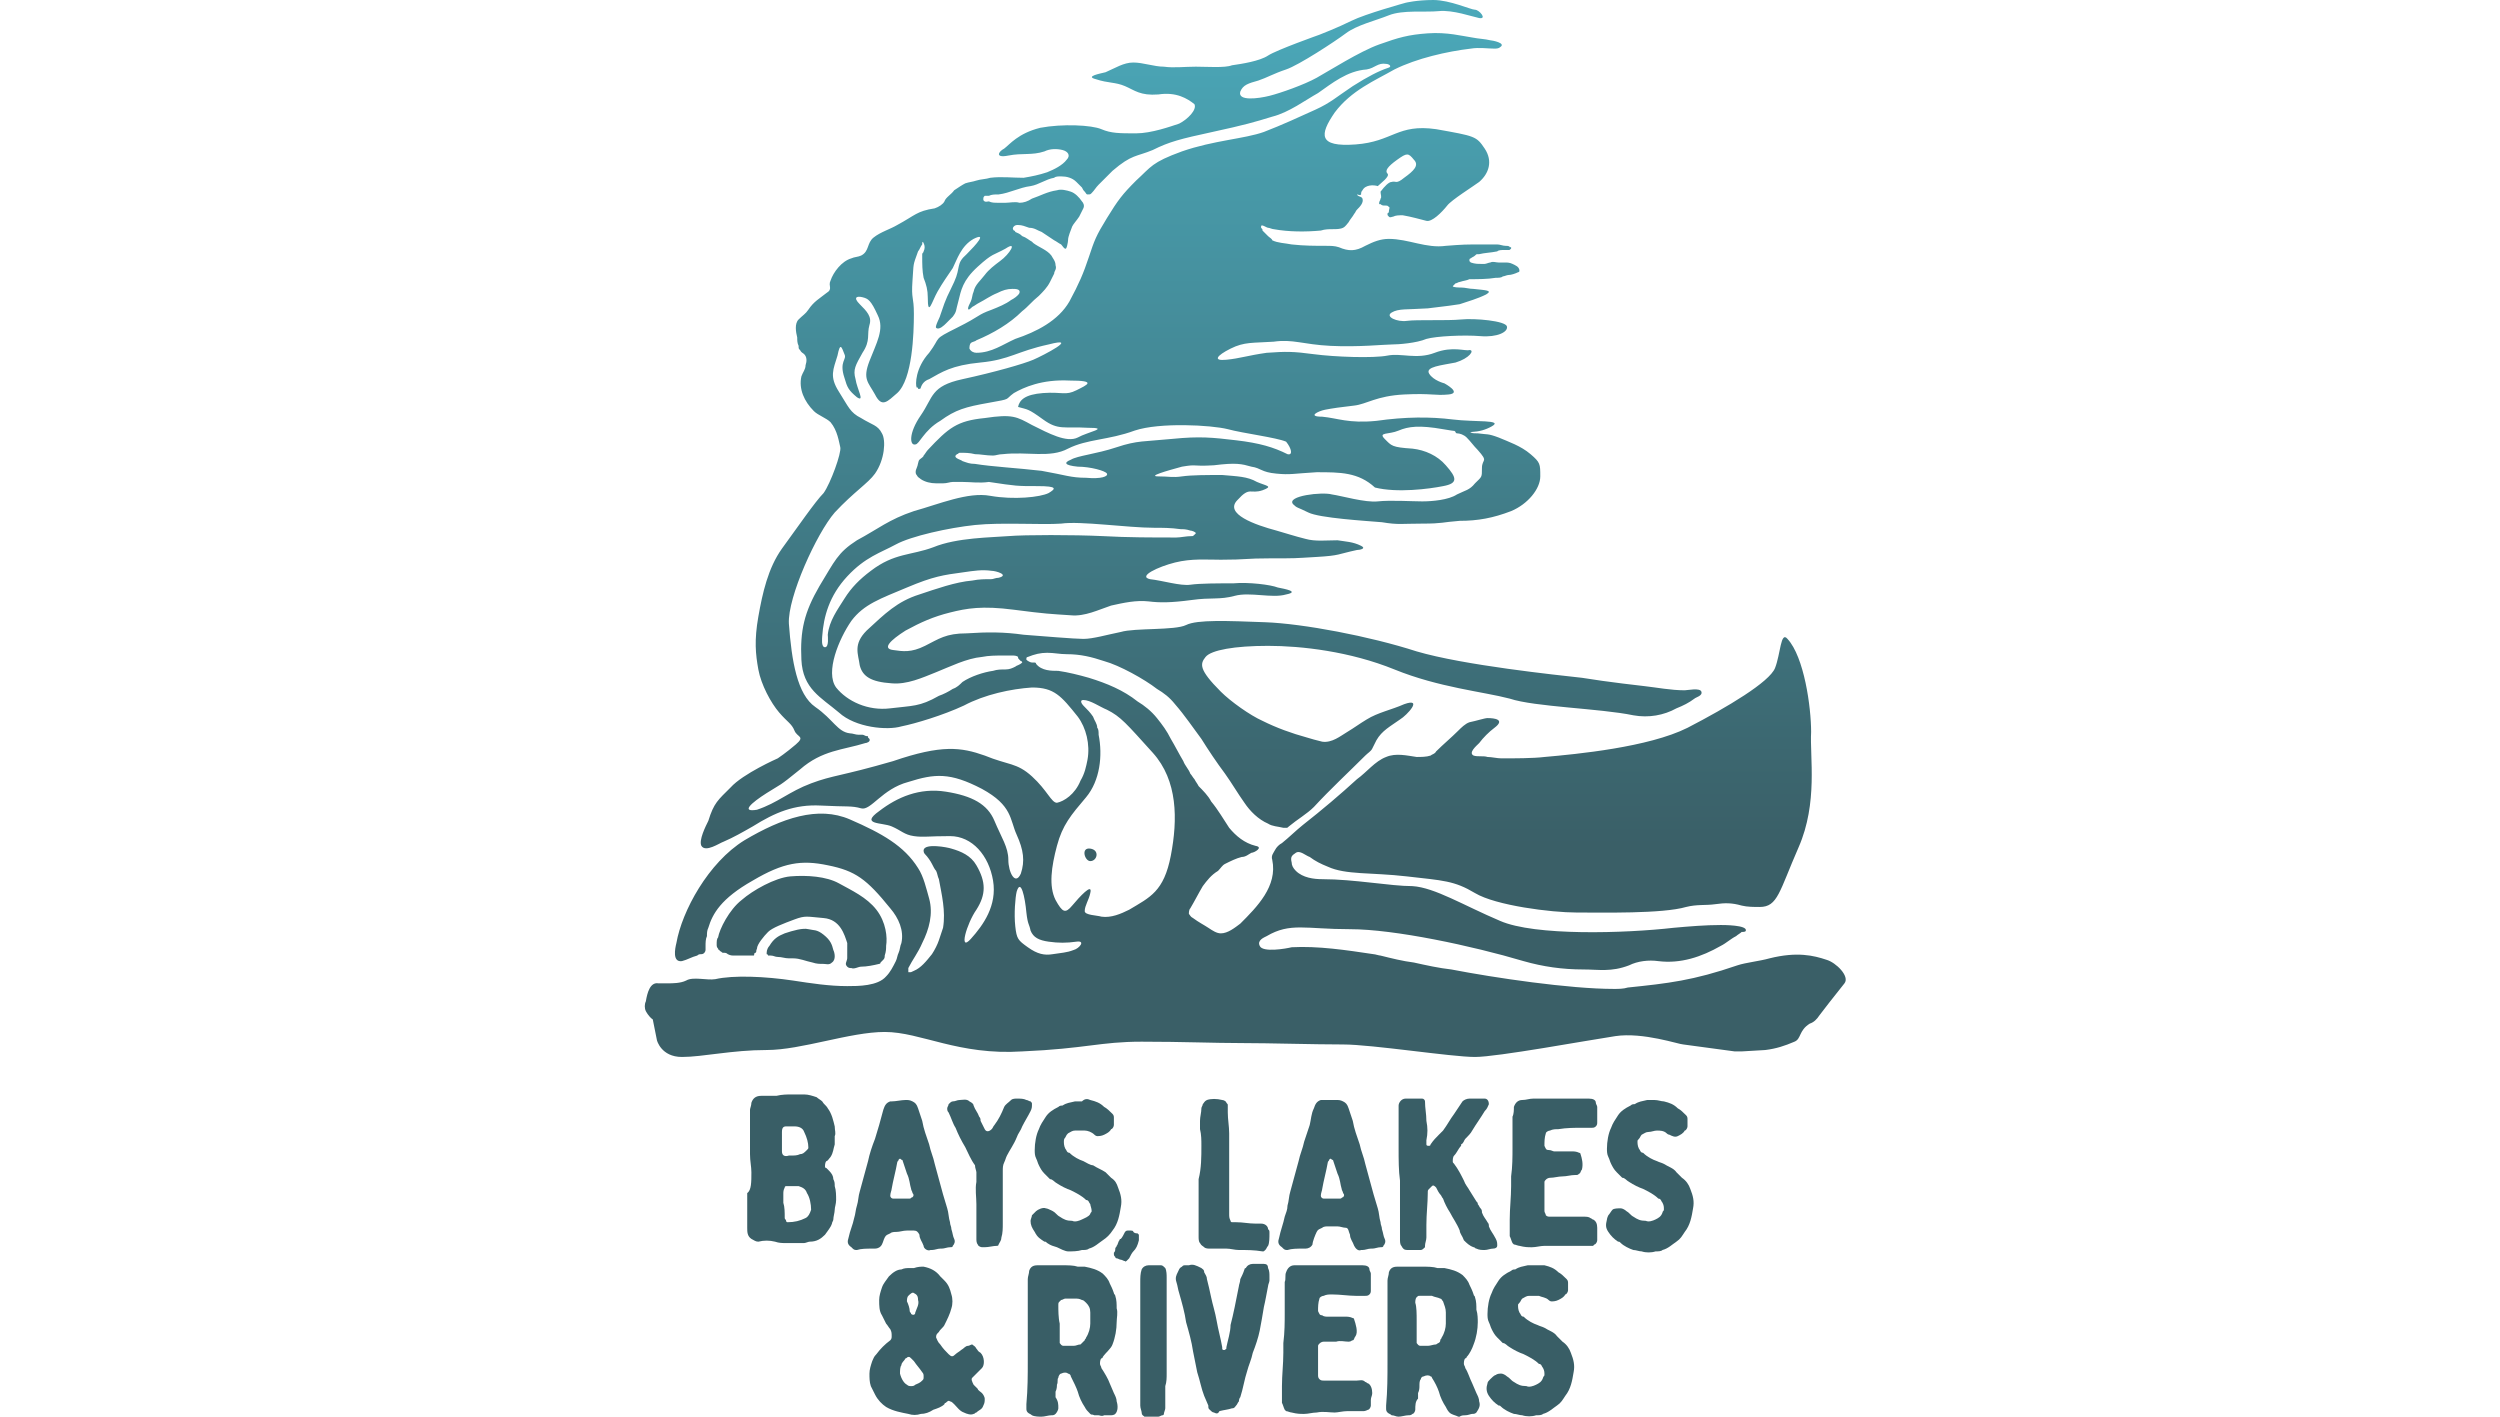 <?xml version="1.0" encoding="utf-8"?>
<!-- Generator: Adobe Illustrator 24.0.0, SVG Export Plug-In . SVG Version: 6.00 Build 0)  -->
<svg version="1.1" id="Layer_1" xmlns="http://www.w3.org/2000/svg" xmlns:xlink="http://www.w3.org/1999/xlink" x="0px" y="0px"
	 viewBox="0 0 180 102" style="enable-background:new 0 0 180 102;" xml:space="preserve">
<style type="text/css">
	.st0{fill:url(#SVGID_1_);}
	.st1{fill:#395E66;}
</style>
<g id="Layer_1_1_">
	
		<linearGradient id="SVGID_1_" gradientUnits="userSpaceOnUse" x1="89.853" y1="27.919" x2="89.853" y2="103.881" gradientTransform="matrix(1 0 0 -1 0 104)">
		<stop  offset="0.2" style="stop-color:#3A5F67"/>
		<stop  offset="1" style="stop-color:#4BA9BA"/>
	</linearGradient>
	<path class="st0" d="M106.4,31.2c0.7,0.1,0.7,0,1.5,0.3c0.7,0.3,1.6,0.6,2.3,1.2c0.7,0.6,0.7,0.7,0.7,1.6c0,0.9-0.9,2-2.1,2.5
		c-1.3,0.5-2.4,0.7-3.7,0.7c-1.3,0.1-1.2,0.2-2.7,0.2s-1.7,0.1-2.9-0.1c-1.2-0.1-4.5-0.3-5.3-0.7s-0.8-0.3-1.1-0.6
		c-0.5-0.6,2.1-0.9,2.8-0.7c0.7,0.1,2.4,0.6,3.3,0.5s2.5,0,3.2,0c0.7,0,1.9-0.1,2.5-0.5c0.6-0.3,0.9-0.3,1.3-0.8
		c0.5-0.5,0.5-0.4,0.5-1.1c0-0.7,0.5-0.4-0.3-1.3c-0.3-0.3-0.5-0.6-0.8-0.9c-0.2-0.2-0.5-0.3-0.7-0.3c-0.1,0-0.1-0.1-0.1-0.1
		c-0.1-0.1-0.1-0.1-0.1-0.1c0,0,0-0.1,0.1-0.1h0.1c0.1,0,0.2-0.1,0.3-0.1c0.1,0,0.2,0,0.3,0c0.1,0,0.2,0,0.3,0.1
		C105.8,31.2,106,31.2,106.4,31.2C106.3,31.2,106.3,31.2,106.4,31.2 M61,69.6L61,69.6c0.1,0.1,0.2,0.1,0.3,0.1
		c0.2,0.1,0.5-0.1,0.7-0.1c0.4,0,0.9-0.1,1.3-0.2c0.1,0,0.1-0.1,0.1-0.1c0.1-0.1,0.1-0.1,0.2-0.2c0.1-0.1,0.1-0.2,0.1-0.3
		c0.1-0.3,0.1-0.5,0.1-0.7c0.1-0.6,0-1.7-0.7-2.6c-0.7-0.9-1.8-1.4-2.7-1.9c-0.9-0.5-2.3-0.6-3.5-0.5c-1.1,0.1-2.7,1-3.5,1.7
		c-0.9,0.7-1.6,2.1-1.7,2.7c-0.1,0.1-0.1,0.3-0.1,0.5c0,0.1,0,0.2,0.1,0.3c0,0.1,0.1,0.1,0.1,0.1c0,0,0,0.1,0.1,0.1
		c0.1,0.1,0.1,0.1,0.2,0.1s0.2,0,0.3,0.1c0.2,0.1,0.3,0.1,0.5,0.1c0.2,0,0.4,0,0.5,0c0.1,0,0.2,0,0.3,0c0.1,0,0.1,0,0.2,0
		s0.2,0,0.3,0c0.1,0,0.1,0,0.1-0.1c0,0,0-0.1,0.1-0.1c0.1-0.1,0-0.1,0.1-0.3c0-0.3,0.5-0.9,0.8-1.2c0.3-0.3,1.1-0.6,1.9-0.9
		s0.9-0.2,2.1-0.1c1.2,0.1,1.5,1.2,1.7,1.8C61,68.3,61,68.6,61,69c0,0.1-0.1,0.3-0.1,0.4C60.9,69.4,60.9,69.5,61,69.6
		C60.9,69.6,60.9,69.6,61,69.6 M59.3,67.3c-0.5-0.4-0.7-0.3-1.1-0.4s-1.1,0.1-1.7,0.3c-0.5,0.2-0.8,0.4-1.1,0.9
		c-0.1,0.1-0.2,0.3-0.2,0.5c0,0,0,0.1,0,0.1c0,0,0.1,0,0.1,0.1h0.1c0.1,0,0.1,0,0.1,0c0.2,0,0.3,0.1,0.5,0.1c0.3,0,0.5,0.1,0.8,0.1
		c0.1,0,0.2,0,0.3,0c0.5,0,0.9,0.2,1.4,0.3c0.3,0.1,0.5,0.1,0.8,0.1c0.2,0,0.4,0.1,0.6-0.1c0.3-0.2,0.2-0.7,0.1-0.9
		C59.9,68,59.8,67.7,59.3,67.3 M78.5,61.1C77.8,61,78.1,62,78.5,62C79,62,79.2,61.2,78.5,61.1 M46.5,72.8c-0.1-0.2-0.1-0.5,0-0.7
		c0.1-0.6,0.3-1.4,0.9-1.3c0,0,0.6,0,0.7,0c0.3,0,0.9,0,1.3-0.2c0.5-0.3,1.5,0,2.1-0.1c1.3-0.3,3.6-0.2,5.6,0.1
		c1.3,0.2,2.6,0.4,3.9,0.4c0.8,0,2.2,0,2.8-0.7c0.3-0.3,0.5-0.7,0.7-1.1c0.1-0.2,0.1-0.4,0.2-0.6c0.1-0.2,0.1-0.5,0.2-0.7
		c0.2-0.9-0.2-1.8-0.8-2.5c-1.7-2.1-2.5-2.7-4.5-3.1c-1.9-0.4-3.2-0.2-5.4,1.1c-2.3,1.3-2.9,2.4-3.2,3.4c-0.1,0.2-0.1,0.4-0.1,0.6
		c-0.1,0.2-0.1,0.5-0.1,0.7c0,0.1,0,0.2,0,0.3s-0.1,0.3-0.3,0.3c-0.1,0-0.2,0-0.3,0.1c-0.4,0.1-0.7,0.3-1.1,0.4
		c-0.7,0.1-0.5-0.9-0.4-1.3c0.4-2.3,2.3-5.8,4.9-7.4c2.7-1.6,5.3-2.5,7.6-1.5c2.3,1,3.9,1.9,4.9,3.5c0.4,0.6,0.6,1.5,0.8,2.2
		c0.3,1.1,0,2.2-0.5,3.2c-0.3,0.7-0.7,1.2-1,1.8V70V70h0.1c0.1,0,0.1,0,0.3-0.1c0.5-0.2,0.9-0.7,1.3-1.2c0.2-0.3,0.4-0.7,0.5-1
		s0.2-0.6,0.3-0.9c0.2-1.2-0.1-2.4-0.3-3.5c-0.1-0.2-0.1-0.4-0.2-0.6c-0.1-0.1-0.2-0.3-0.3-0.5c-0.1-0.2-0.3-0.5-0.5-0.7
		c-0.1-0.1-0.1-0.2-0.1-0.3c0.1-0.5,1.7-0.2,2-0.1c0.7,0.2,1.4,0.5,1.8,1.2c0.7,1.2,0.7,2.1,0,3.2c-0.7,1-1.3,3.1-0.4,2.1
		c0.9-1,1.9-2.4,1.6-4.2c-0.3-1.8-1.5-3.2-3.1-3.2s-1.9,0.1-2.6,0c-0.7-0.1-0.9-0.4-1.6-0.7c-0.7-0.3-2.3-0.1-0.9-1.1
		c1.3-1,2.9-1.7,4.8-1.4s3,0.9,3.5,2.1c0.5,1.2,1,1.9,1,2.8c0,0.9,0.5,1.9,0.9,1c0.3-0.9,0.2-1.7-0.3-2.8s-0.3-2.1-2.5-3.3
		c-2.3-1.2-3.4-1.1-5.3-0.5c-1.9,0.5-2.7,2.1-3.4,1.9c-0.7-0.2-1-0.1-2.9-0.2c-1.9-0.1-3.3,0.5-4.9,1.5c-0.7,0.4-1.4,0.8-2.1,1.1
		c-0.3,0.1-1.3,0.8-1.6,0.3c-0.2-0.4,0.3-1.4,0.5-1.8c0.4-1.3,0.7-1.5,1.6-2.4c0.9-1,3.4-2.1,3.4-2.1s0.6-0.4,1.3-1
		c0.7-0.6,0.1-0.5-0.1-1c-0.2-0.5-0.5-0.6-1.1-1.3s-1.3-2-1.5-3.1c-0.2-1.1-0.3-2.1,0-3.8c0.3-1.7,0.7-3.5,1.7-4.9
		c1.1-1.5,2.4-3.4,3-4c0.5-0.7,1.3-2.9,1.2-3.3s-0.2-1.2-0.7-1.8c-0.3-0.3-0.9-0.5-1.2-0.8c-0.7-0.7-1.1-1.6-0.9-2.5
		c0.1-0.3,0.3-0.5,0.3-0.8c0.1-0.3,0.1-0.6-0.1-0.8c-0.1-0.1-0.2-0.1-0.3-0.3c-0.1-0.1-0.1-0.1-0.1-0.3c-0.1-0.2-0.1-0.4-0.1-0.6
		c-0.1-0.4-0.2-1,0.1-1.3c0.3-0.3,0.5-0.4,0.7-0.7c0.4-0.6,0.8-0.8,1.3-1.2c0.5-0.3,0.1-0.5,0.3-0.9c0.2-0.6,0.8-1.4,1.5-1.6
		c0.2-0.1,0.5-0.1,0.7-0.2c0.6-0.3,0.4-0.9,0.9-1.3s1.2-0.6,1.7-0.9c1.3-0.7,1.4-1,2.7-1.2c0.3-0.1,0.6-0.3,0.7-0.5
		c0.1-0.3,0.5-0.5,0.7-0.8c0.3-0.2,0.6-0.4,0.8-0.5c0.3-0.1,0.5-0.1,0.8-0.2c0.3-0.1,0.7-0.1,1-0.2c0.8-0.1,1.6,0,2.4,0
		c0.6-0.1,1.1-0.2,1.7-0.4c0.5-0.2,1.1-0.5,1.4-0.9c0.3-0.3,0.1-0.6-0.3-0.7c-0.4-0.1-0.9-0.1-1.3,0.1c-0.9,0.3-1.6,0.1-2.6,0.3
		c-1,0.2-0.7-0.3-0.3-0.5c0.4-0.3,1-1.1,2.6-1.5c1.6-0.3,3.7-0.2,4.4,0.1c0.7,0.3,1.3,0.3,2.5,0.3c1.1,0,2.5-0.5,3.1-0.7
		c0.6-0.3,1.3-1,1.1-1.4c-0.5-0.4-1.3-0.9-2.6-0.7c-1.3,0.1-1.7-0.3-2.4-0.6s-1.2-0.2-2.1-0.5c-0.8-0.2,0.3-0.4,0.7-0.5
		c0.7-0.3,1.3-0.7,2-0.7s1.5,0.3,2.2,0.3c0.7,0.1,1.5,0,2.3,0s2.1,0.1,2.6-0.1c0.7-0.1,2-0.3,2.6-0.7s3.7-1.5,3.7-1.5s1.3-0.5,2.3-1
		s3.9-1.3,3.9-1.3S102,0,103.2,0c1.2,0,2.7,0.7,3,0.7s0.9,0.7,0.3,0.6c-0.5-0.1-1.9-0.6-2.9-0.5c-1,0.1-2.6-0.1-3.6,0.3
		c-1,0.4-2.3,0.7-3.1,1.3S93.5,4.7,92.6,5c-0.9,0.3-1.4,0.6-2,0.8c-0.7,0.2-1.1,0.3-1.3,0.8c-0.2,0.7,1.3,0.5,2.1,0.3
		c0.8-0.2,2.5-0.8,3.4-1.3c0.9-0.5,3.1-1.9,4.5-2.4c1.4-0.5,2.1-0.7,3.5-0.8c1.4-0.1,2.5,0.2,3.2,0.3c0.5,0.1,0.9,0.1,1.3,0.2
		c0.1,0,1.2,0.2,0.7,0.5c-0.1,0.1-0.3,0.1-0.4,0.1c-0.5,0-1.1-0.1-1.7,0c-1.7,0.2-3.9,0.7-5.5,1.5c-1.4,0.8-3.1,1.5-4.3,3.1
		c-1.1,1.6-1.2,2.5,1.5,2.3c2.7-0.2,3-1.5,5.8-1.1c2.8,0.5,2.9,0.5,3.5,1.4c0.6,0.9,0.3,1.8-0.4,2.4c-0.4,0.3-2,1.3-2.3,1.7
		c-0.4,0.5-1.1,1.2-1.5,1.1c-0.4-0.1-1.1-0.3-1.7-0.4c-0.3,0-0.5,0-0.7,0.1c-0.1,0-0.2,0.1-0.3,0c-0.1-0.1-0.1-0.1-0.1-0.2
		c0-0.1,0.1-0.1,0.1-0.1c0-0.1,0-0.1,0-0.1c0-0.1,0.1-0.3,0-0.3c-0.1-0.1-0.1-0.1-0.3-0.1c-0.1,0-0.2,0-0.3-0.1c0,0,0,0-0.1,0
		c0,0,0,0,0-0.1c0-0.1,0.1-0.2,0.1-0.3c0.1-0.1,0-0.3,0-0.5c0.3-0.4,0.6-0.7,0.8-0.7c0.3-0.1,0.3,0.2,0.9-0.3
		c0.7-0.5,1.1-0.9,0.7-1.3c-0.4-0.5-0.5-0.5-1.2,0s-0.9,0.8-0.7,1s-0.5,0.7-0.7,0.9c-0.3-0.1-0.9-0.1-1.1,0.3
		c-0.1,0.1-0.1,0.2-0.1,0.3c-0.1,0.1-0.2,0-0.3,0c0.1,0.2,0.3,0.1,0.4,0.3c0.1,0.3-0.2,0.6-0.4,0.8c-0.1,0.1-0.1,0.2-0.2,0.3
		c-0.1,0.2-0.3,0.4-0.4,0.6c-0.1,0.1-0.2,0.3-0.4,0.4s-0.5,0.1-0.7,0.1c-0.3,0-0.6,0-0.9,0.1c-1.1,0.1-2.3,0.1-3.4-0.1
		c-0.1,0-0.3-0.1-0.4-0.1c-0.1,0-0.5-0.3-0.5-0.1c0,0,0,0,0,0.1c0.1,0.1,0.1,0.1,0.1,0.2c0.1,0.1,0.3,0.3,0.4,0.4
		c0.1,0.1,0.3,0.2,0.3,0.3c0.4,0.2,0.9,0.2,1.4,0.3c0.9,0.1,1.7,0.1,2.5,0.1c0.3,0,0.6,0,0.9,0.1c0.7,0.3,1.2,0.3,1.9-0.1
		c0.6-0.3,1.1-0.5,1.7-0.5c1.4,0,2.7,0.7,4.1,0.5c1.3-0.1,1.4-0.1,2.7-0.1c0.3,0,0.7,0,1,0c0.2,0,0.4,0.1,0.6,0.1
		c0.1,0,0.3,0,0.3,0.1c0,0,0,0,0.1,0c0,0,0,0,0,0.1c-0.1,0.1-0.1,0.1-0.2,0.1c-0.1,0-0.2,0-0.3,0c-0.2,0-0.4,0-0.5,0.1
		c-0.5,0.1-0.9,0.1-1.3,0.2h-0.1c-0.1,0-0.1,0-0.2,0.1c-0.1,0.1-0.2,0.1-0.3,0.2c-0.1,0-0.1,0.1-0.1,0.1c0,0.1,0,0.1,0,0.1
		s0.1,0.1,0.1,0.1c0.3,0.1,0.5,0.1,0.7,0.1c0.1,0,0.2,0,0.3,0c0.1,0,0.3-0.1,0.4-0.1c0.2-0.1,0.4,0,0.6,0c0.1,0,0.3,0,0.5,0
		c0.1,0,0.3,0,0.5,0.1c0.2,0.1,0.5,0.2,0.5,0.5c0,0.1-0.1,0.1-0.1,0.1c-0.2,0.1-0.5,0.2-0.7,0.2c-0.1,0-0.3,0.1-0.4,0.1
		c-0.1,0.1-0.3,0.1-0.5,0.1c-0.6,0.1-1.3,0.1-1.9,0.1c-0.2,0.1-0.4,0.1-0.7,0.2c-0.1,0-0.2,0.1-0.3,0.1c-0.1,0.1-0.1,0.1-0.1,0.1
		s-0.1,0.1-0.1,0.1c0,0.1,0.5,0.1,0.6,0.1c0.3,0,0.6,0.1,0.9,0.1c0.9,0.1,1.4,0.1,0.9,0.4c-0.6,0.3-1.3,0.5-1.9,0.7
		c-0.6,0.1-0.7,0.1-2.3,0.3c-1.5,0.1-2.1,0-2.6,0.3c-0.5,0.3,0.4,0.7,1.1,0.6c0.7-0.1,2.9,0,3.9-0.1s3.2,0.1,3.3,0.5
		c0.1,0.4-0.7,0.8-1.9,0.7s-3.2,0-3.9,0.2c-0.7,0.3-2,0.4-2.5,0.4c-0.5,0-2.4,0.2-4.4,0.1c-2-0.1-2.7-0.5-4.1-0.3
		c-1.5,0.1-2.1,0-3.1,0.5s-1.3,0.9-0.3,0.8c1-0.1,1.5-0.3,2.9-0.5c1.4-0.1,1.9-0.1,3.4,0.1s4.3,0.3,5.3,0.1s2.1,0.3,3.4-0.2
		c1.3-0.5,2.2-0.1,2.5-0.2c0.4,0,0,0.6-1,0.9c-1,0.2-2.2,0.3-1.9,0.8c0.3,0.5,1.1,0.7,1.1,0.7s1.3,0.7,0.3,0.8c-1,0.1-1.2-0.1-3.2,0
		c-2,0.1-2.7,0.7-3.6,0.8s-1.6,0.2-2.1,0.3c-0.5,0.1-1.3,0.5-0.2,0.5c1.1,0.1,1.9,0.5,3.9,0.3c2.1-0.3,3.9-0.3,5.5-0.1
		c1.6,0.2,3.7,0,2.8,0.5c-0.9,0.5-1.8,0.5-3.5,0.2c-1.7-0.3-2.5-0.2-3.2,0.1c-0.7,0.3-1.5,0.1-1,0.6c0.5,0.5,0.5,0.6,2,0.7
		c0.9,0.1,1.8,0.5,2.4,1.2c0.8,0.9,0.9,1.3-0.2,1.5c-1,0.2-3.3,0.5-4.9,0.1C97.8,34,96.5,34,94.8,34c-1.7,0.1-1.9,0.2-2.9,0.1
		c-1.1-0.1-1.1-0.4-1.8-0.5c-0.7-0.2-1.1-0.3-2.7-0.1c-1.7,0.1-1.1-0.1-2.3,0.1c-1.1,0.3-2.5,0.7-1.7,0.7c0.8,0,1,0.1,1.7,0
		c0.7-0.1,1.8-0.1,2.9-0.1c1.1,0.1,1.8,0.1,2.5,0.5c0.7,0.3,1.2,0.3,0.4,0.6C90,35.6,90,35,89.1,36c-1,1,1.3,1.8,2.8,2.2
		c0.7,0.2,1.3,0.4,2.1,0.6c0.7,0.2,1.5,0.1,2.3,0.1c0.6,0.1,1.1,0.1,1.7,0.4c0.4,0.2-0.1,0.3-0.3,0.3c-1.4,0.3-1.2,0.4-2.9,0.5
		c-1.7,0.1-1.4,0.1-3.3,0.1s-1.7,0.1-3.6,0.1c-1,0-2.1-0.1-3.3,0.2c-1.2,0.3-2.7,1-1.8,1.2c0.9,0.1,2.2,0.5,2.9,0.4
		c0.7-0.1,2-0.1,3.1-0.1c1.1-0.1,2.7,0.1,3.2,0.3c0.5,0.1,1.6,0.3,0.6,0.5c-1,0.3-2.6-0.2-3.7,0.1c-1.1,0.3-1.7,0.1-3.1,0.3
		c-1.5,0.2-2.3,0.2-3.1,0.1c-0.9-0.1-1.8,0.1-2.7,0.3c-0.9,0.3-1.9,0.8-2.9,0.7c-1.5-0.1-1.8-0.1-4.1-0.4c-2.3-0.3-3.4-0.1-4.6,0.2
		c-1.2,0.3-2.1,0.7-3.2,1.3c-1.1,0.7-1.7,1.3-0.9,1.4c0.7,0.1,1.3,0.2,2.3-0.3c1-0.5,1.5-0.9,3-0.9c1.5-0.1,2.7-0.1,4.1,0.1
		c1.3,0.1,3.7,0.3,4.3,0.3c0.7,0,1.7-0.3,2.7-0.5c1-0.3,3.9-0.1,4.7-0.5c0.8-0.4,3-0.3,5.7-0.2c2.7,0.1,7.5,1,10.9,2.1
		c3.4,1,10.1,1.7,11.9,1.9c1.8,0.3,4.5,0.6,4.5,0.6c0.9,0.1,1.9,0.3,2.9,0.3c0.2,0,1.1-0.2,1.2,0.1c0.1,0.3-0.4,0.4-0.5,0.5
		c-0.4,0.3-0.8,0.5-1.3,0.7c-0.9,0.5-2,0.7-3.1,0.5c-2.4-0.5-7.1-0.6-8.9-1.2c-1.9-0.5-5.1-0.8-8.3-2.1c-3.2-1.3-6.7-1.7-9.1-1.7
		c-2.4,0-4.1,0.3-4.5,0.8c-0.4,0.5-0.5,0.9,1.1,2.5c0.7,0.7,2.1,1.7,3,2.1c1,0.5,2.1,0.9,3.2,1.2c0.3,0.1,0.7,0.2,1.1,0.3
		c0.7,0.1,1.3-0.4,1.8-0.7c0.5-0.3,0.9-0.6,1.4-0.9c0.8-0.5,1.8-0.7,2.7-1.1c1.4-0.5,0.2,0.8-0.3,1.1c-0.7,0.5-1.3,0.8-1.7,1.5
		c-0.1,0.2-0.2,0.4-0.3,0.6c-0.1,0.2-0.3,0.3-0.5,0.5c-1.2,1.2-2.5,2.4-3.7,3.7c-0.5,0.5-1.2,0.9-1.8,1.4c-0.1,0.1-0.1,0.1-0.2,0.1
		c-0.1,0-0.1,0-0.2,0c-0.4-0.1-0.8-0.1-1.1-0.3c-0.7-0.3-1.3-0.9-1.7-1.5c-0.5-0.7-0.9-1.4-1.4-2.1c-0.6-0.8-1.2-1.7-1.7-2.5
		c-0.6-0.8-1.2-1.7-1.9-2.5c-0.4-0.5-0.8-0.8-1.3-1.1c-0.9-0.7-2.7-1.7-3.8-2c-0.9-0.3-1.7-0.5-2.7-0.5c-0.5,0-0.9-0.1-1.4-0.1
		s-0.9,0.1-1.4,0.3c-0.1,0-0.1,0.1-0.1,0.1v0.1l0,0c0.1,0.1,0.3,0.2,0.4,0.2c0.1,0,0.1,0,0.2,0s0.1,0.1,0.1,0.1
		c0.4,0.5,1.1,0.5,1.6,0.5c0.7,0.1,1.5,0.3,2.2,0.5c1.3,0.4,2.5,0.9,3.5,1.7c0.5,0.3,1,0.7,1.4,1.2c0.4,0.5,0.7,0.9,1,1.5
		c0.3,0.5,0.6,1.1,0.9,1.6c0.1,0.3,0.4,0.6,0.5,0.9c0.1,0.1,0.2,0.3,0.3,0.4c0.1,0.2,0.2,0.3,0.3,0.5c0.3,0.3,0.7,0.7,0.9,1.1
		c0.5,0.6,0.9,1.3,1.3,1.9c0.5,0.6,1.1,1.1,1.9,1.3c0.6,0.1-0.1,0.5-0.3,0.5c-0.2,0.1-0.4,0.3-0.7,0.3c-0.4,0.1-0.8,0.3-1.2,0.5
		c-0.2,0.1-0.3,0.3-0.5,0.5c-0.5,0.3-0.8,0.7-1.1,1.1c-0.3,0.5-0.6,1.1-0.9,1.6c-0.1,0.1-0.1,0.3-0.1,0.4c0.1,0.1,0.1,0.2,0.3,0.3
		c0.4,0.3,0.8,0.5,1.1,0.7c0.3,0.2,0.6,0.4,0.9,0.4c0.5,0,1-0.4,1.4-0.7c1.2-1.2,2.7-2.7,2.3-4.6c-0.1-0.3,0.1-0.5,0.2-0.7
		c0.1-0.2,0.3-0.4,0.5-0.5c0.5-0.4,1-0.9,1.5-1.3c1.4-1.1,2.7-2.2,3.9-3.3c0.7-0.5,1.3-1.3,2.1-1.6c0.7-0.3,1.5-0.1,2.2,0
		c0.3,0,0.7,0,1-0.1c0.1-0.1,0.3-0.1,0.4-0.3c0.5-0.5,1.1-1,1.6-1.5c0.2-0.2,0.5-0.5,0.8-0.6c0.5-0.1,1.1-0.3,1.3-0.3
		c0.5,0,1.3,0.1,0.5,0.7c-0.4,0.3-0.8,0.7-1.1,1.1c-0.2,0.2-0.8,0.7-0.4,0.9c0.3,0.1,0.7,0,1,0.1c0.3,0,0.7,0.1,1,0.1
		c0.9,0,2.3,0,3.1-0.1c2.3-0.2,7.5-0.7,10.3-2.1c2.9-1.5,5.9-3.3,6.3-4.3c0.4-1,0.4-2.7,0.9-2.1c1.2,1.3,1.7,4.9,1.7,6.7
		c-0.1,1.8,0.5,5.1-0.9,8.3c-1.4,3.2-1.5,4.3-2.8,4.3c-0.4,0-0.9,0-1.3-0.1c-0.7-0.2-1.2-0.2-1.9-0.1c-0.7,0.1-1.3,0-2.1,0.2
		c-1.7,0.5-6.1,0.4-7.9,0.4c-1.8,0-5.8-0.5-7.3-1.4c-1.5-0.9-2.3-0.9-4.9-1.2c-2.6-0.3-4.4-0.1-5.7-0.7c-0.5-0.2-0.9-0.4-1.3-0.7
		c-0.3-0.1-0.7-0.5-1-0.3c-0.3,0.2-0.4,0.3-0.3,0.7c0,0.2,0.1,0.4,0.3,0.6c0.5,0.5,1.3,0.6,1.9,0.6c2.3,0,4.9,0.5,6.5,0.5
		c1.6,0.1,3.7,1.4,6.3,2.5c2.5,1.1,9,0.9,12.5,0.5c1.1-0.1,2.3-0.2,3.4-0.2c0.2,0,1.9,0,1.8,0.4c0,0.1-0.2,0.1-0.3,0.1
		c-0.1,0.1-0.3,0.2-0.4,0.3c-0.4,0.2-0.7,0.5-1.1,0.7c-1.4,0.8-2.9,1.3-4.5,1.1c-0.7-0.1-1.5,0-2.1,0.3c-1.3,0.5-2.2,0.3-3.3,0.3
		c-1.5,0-2.9-0.2-4.3-0.6c-3.7-1.1-9.3-2.3-12.5-2.3s-4.3-0.5-6,0.5c-0.2,0.1-0.7,0.3-0.5,0.7c0.2,0.5,1.9,0.2,2.3,0.1
		c1.9-0.1,3.9,0.2,5.9,0.5c0.1,0,0.4,0.1,0.5,0.1c0.8,0.2,1.6,0.4,2.4,0.5c0.9,0.2,1.8,0.4,2.7,0.5c3.1,0.6,8.5,1.4,11.7,1.4
		c0.3,0,0.7,0,1-0.1c2.9-0.3,4.7-0.5,7.9-1.6c0.6-0.2,1.6-0.3,2.3-0.5c2-0.5,3.2-0.2,4.1,0.1c0.7,0.2,1.7,1.2,1.3,1.7
		c-0.8,1-1.5,1.9-1.8,2.3c-0.2,0.3-0.4,0.5-0.7,0.6c-0.8,0.5-0.6,1.1-1.1,1.3c-0.7,0.3-1.3,0.5-2.1,0.6l-1.7,0.1c-0.1,0-0.3,0-0.5,0
		l-3.7-0.5c-0.3,0-2.9-0.9-4.9-0.6c-2,0.3-8.5,1.5-10.1,1.5c-1.7,0-7.4-0.9-9.5-0.9s-5.3-0.1-7.3-0.1s-4.2-0.1-7.2-0.1
		s-4,0.5-8.6,0.7c-4.6,0.3-7.3-1.4-9.9-1.4c-2.5,0-6,1.3-8.5,1.3c-2.5,0-4.6,0.5-6.1,0.5c-1.5,0-1.8-1.2-1.8-1.2L47,73.4
		C46.7,73.2,46.5,72.8,46.5,72.8z M79.7,51.1c-0.5-0.2-1.2-0.7-1.7-0.7c-0.3,0-0.1,0.3,0,0.4c0.3,0.3,0.5,0.5,0.7,0.8
		c0.1,0.3,0.3,0.5,0.3,0.8c0.1,0.1,0.1,0.3,0.1,0.5c0.3,1.5,0.1,3.3-0.9,4.5c-1.1,1.3-1.7,2-2.1,3.5c-0.4,1.5-0.6,2.9-0.1,3.9
		c0.5,0.9,0.7,1,1.2,0.4s1.5-1.7,1.3-0.9c-0.1,0.5-0.4,0.9-0.4,1.3c0,0.3,0.9,0.3,1.2,0.4c0.7,0.1,1.4-0.2,2-0.5
		c1.5-0.9,2.5-1.3,3-3.9c0.5-2.6,0.5-5.4-1.3-7.4C81.1,52.1,80.7,51.6,79.7,51.1 M70,41.8c0.5-0.1,0.9-0.1,1.4-0.1
		c0.1,0,0.3-0.1,0.5-0.1c0.8-0.2-0.2-0.5-0.5-0.5c-0.7-0.1-1.3,0-2,0.1c-1.5,0.2-2.2,0.3-4.1,1.1c-1.9,0.8-3.1,1.2-4,2.4
		c-0.9,1.3-1.9,3.7-1.1,4.8c0.8,1,2.3,1.7,3.9,1.5c1.6-0.2,2.1-0.1,3.5-0.9c0.3-0.1,0.7-0.3,1-0.5c0.3-0.1,0.5-0.3,0.7-0.5
		c0.6-0.4,1.5-0.7,2.2-0.8c0.3-0.1,0.6-0.1,0.9-0.1c0.3,0,0.5-0.1,0.7-0.2c0.1-0.1,0.3-0.1,0.5-0.3l0,0c0,0,0-0.1-0.1-0.1
		c-0.1-0.1-0.1-0.1-0.1-0.1c-0.1-0.1-0.1-0.1-0.1-0.2c-0.1-0.1-0.3-0.1-0.4-0.1c-0.3,0-0.5,0-0.7,0c-0.5,0-1,0-1.5,0.1
		c-1.1,0.1-2.3,0.7-3.3,1.1c-1,0.4-2.1,0.9-3.2,0.8c-1.5-0.1-2.1-0.5-2.3-1.3c-0.1-0.8-0.5-1.5,0.5-2.5c1.3-1.2,2.2-2.1,3.8-2.6
		C67.4,42.4,68.8,41.9,70,41.8 M86.1,38.4c0-0.1-0.3-0.2-0.4-0.2c-0.3-0.1-0.5-0.1-0.7-0.1C84.3,38,83.7,38,83.1,38
		c-1.9,0-5.3-0.5-6.7-0.3c-1.4,0.1-4.3-0.1-6.2,0.1c-1.9,0.2-4.6,0.8-5.7,1.4c-1.1,0.6-2.2,0.9-3.5,2.3c-1.3,1.4-1.7,2.9-1.8,4.3
		c0,0.1-0.1,0.8,0.2,0.8c0.3,0,0.2-0.8,0.2-0.9c0.1-1,0.7-1.8,1.2-2.6c0.5-0.8,1.1-1.4,1.9-2c1.7-1.3,2.9-1.1,4.5-1.7
		c1.7-0.7,4.2-0.7,5.4-0.8c1.2-0.1,4.7-0.1,6.8,0c1.8,0.1,3.6,0.1,5.3,0.1c0.3,0,0.7-0.1,1.1-0.1c0.1,0,0.1,0,0.2-0.1
		C86,38.5,86.1,38.4,86.1,38.4 M88.4,30.9c-1.2-0.3-4.9-0.5-6.7,0.1c-1.9,0.7-3.4,0.6-4.8,1.3c-1.3,0.7-2.9,0.2-4.7,0.4
		c-0.3,0-0.5,0.1-0.7,0.1c-0.5,0-0.9-0.1-1.3-0.1c-0.4-0.1-0.7-0.1-1.1-0.1c-0.1,0-0.1,0.1-0.2,0.1l-0.1,0.1
		c-0.1,0.2,0.4,0.3,0.5,0.4c0.3,0.1,0.5,0.2,0.9,0.2c1.2,0.2,3.1,0.3,4.8,0.5c1.7,0.3,2.1,0.5,3.2,0.5c1.1,0.1,1.6-0.1,1.5-0.3
		c-0.1-0.2-1.2-0.5-2.1-0.5c-1-0.1-1-0.3-0.5-0.5c0.5-0.3,1.8-0.4,3.3-0.9c1.5-0.5,2-0.4,4-0.6c2-0.2,2.9-0.1,4.6,0.1
		c1.7,0.2,2.7,0.5,3.7,1c0.4,0.1,0.3-0.4-0.1-0.9C91.9,31.5,89.5,31.2,88.4,30.9 M70.9,14.1c-0.1,0.1-0.1,0.1-0.1,0.3
		c0.1,0.2,0.3,0.1,0.4,0.1c0.2,0.1,0.4,0.1,0.7,0.1c0.1,0,0.3,0,0.5,0c0.3,0,0.7-0.1,1,0c0.3,0,0.6-0.1,0.9-0.3
		c0.6-0.2,1.1-0.5,1.8-0.6c0.3-0.1,0.7,0,1,0.1s0.6,0.4,0.8,0.7c0.1,0.1,0.2,0.3,0.1,0.5c-0.1,0.2-0.2,0.4-0.3,0.6
		c-0.2,0.3-0.4,0.5-0.5,0.7c-0.1,0.3-0.3,0.7-0.3,1c0,0.1-0.1,0.7-0.2,0.6c-0.1,0-0.2-0.2-0.3-0.3c-0.2-0.1-0.3-0.2-0.5-0.3
		c-0.3-0.2-0.6-0.4-0.9-0.6c-0.3-0.1-0.5-0.3-0.9-0.3c-0.3-0.1-0.5-0.2-0.8-0.2c-0.1,0-0.2,0-0.3,0.1c-0.1,0.1-0.1,0.2,0,0.3
		c0,0,0.1,0,0.1,0.1c0.2,0.1,0.3,0.1,0.5,0.3c0.3,0.1,0.5,0.3,0.7,0.4l0.1,0.1c0.4,0.3,1,0.5,1.3,0.9c0.1,0.2,0.3,0.4,0.3,0.7
		c0.1,0.3-0.1,0.4-0.1,0.6c-0.1,0.2-0.2,0.4-0.3,0.6c-0.2,0.4-0.5,0.7-0.8,1c-0.5,0.4-0.8,0.8-1.2,1.1c-0.9,0.9-2.1,1.6-3.3,2.1
		c-0.1,0.1-0.3,0.1-0.4,0.2c-0.1,0.1-0.1,0.3-0.1,0.4c0.1,0.2,0.3,0.3,0.5,0.3c1.1,0,1.9-0.6,2.8-1c1.5-0.5,3.1-1.3,3.9-2.7
		c0.7-1.3,1-2,1.4-3.2c0.4-1.2,0.5-1.5,1.3-2.8c0.8-1.3,1.1-1.7,2.1-2.7c1.1-1,1.1-1.3,3.3-2.1c2.3-0.8,4.5-0.9,5.9-1.4
		c1.3-0.5,2.6-1.1,3.7-1.6c1.1-0.5,1.5-0.9,2.7-1.7c1.1-0.7,1.9-1.1,2.5-1.3c0.4-0.1,0.1-0.3-0.1-0.3c-0.6-0.1-0.8,0.3-1.4,0.4
		C97,5.1,95.9,6,94.9,6.7c-0.9,0.5-2.1,1.4-3.3,1.7c-1.3,0.4-2,0.6-4.3,1.1c-2.3,0.5-3.1,0.7-4.3,1.3c-1.2,0.5-1.5,0.3-2.9,1.5
		c-0.3,0.3-0.7,0.7-1,1c-0.2,0.2-0.3,0.4-0.5,0.6c-0.1,0.1-0.1,0.1-0.3,0.1c-0.1,0-0.1-0.1-0.2-0.2c-0.1-0.1-0.1-0.1-0.2-0.3
		c-0.1-0.1-0.3-0.3-0.4-0.4c-0.3-0.3-0.7-0.4-1.1-0.4c-0.2,0-0.4,0-0.5,0.1c-0.6,0.1-1.1,0.5-1.7,0.6c-0.8,0.1-1.5,0.5-2.3,0.6
		c-0.3,0-0.5,0-0.7,0.1C71.1,14.1,70.9,14.1,70.9,14.1 M70.9,54.4c1.7,0.7,2.3,0.5,3.4,1.5c1.1,1,1.4,1.9,1.8,1.9
		c0.5-0.1,1.3-0.6,1.7-1.6c0.3-0.5,0.4-1,0.5-1.5c0.2-1.1-0.1-2.3-0.7-3.1c-1.2-1.5-1.7-2.1-3.3-2.1c-1.5,0.1-3.4,0.5-4.9,1.3
		c-1.5,0.7-3.5,1.3-4.5,1.5c-1,0.3-3.3,0.1-4.5-1c-1.3-1.1-2.6-1.7-2.7-3.8c-0.1-2.1,0.2-3.4,1.3-5.3c1.1-1.8,1.3-2.4,2.7-3.3
		c1.5-0.8,2.3-1.5,4.1-2.1c1.8-0.5,3.9-1.4,5.5-1.1c1.7,0.3,3.6,0.1,4.2-0.2c0.5-0.3,0.7-0.5-0.8-0.5c-1.5,0-1.5,0-3.5-0.3
		c-0.7,0.1-1.3,0-1.9,0c-0.3,0-0.5,0-0.7,0c-0.2,0-0.4,0.1-0.7,0.1c-0.1,0-0.3,0-0.5,0c-0.4,0-0.8-0.1-1.1-0.3
		c-0.1-0.1-0.2-0.1-0.3-0.3c-0.1-0.1-0.1-0.3,0-0.5c0.1-0.2,0.1-0.5,0.2-0.6c0.1-0.1,0.3-0.2,0.3-0.3c0.1-0.1,0.2-0.3,0.3-0.4
		c1.5-1.6,2.1-2.1,4.1-2.3c2-0.3,2.3-0.1,3.4,0.5c1.2,0.6,2.5,1.3,3.3,0.9c0.7-0.4,2.4-0.7,0.7-0.7c-1.7-0.1-2.1,0.2-3.2-0.6
		c-1.1-0.8-1.1-0.7-1.8-0.9c0.1-0.5,0.5-0.9,1.8-1c1.4-0.1,1.6,0.2,2.4-0.2c0.8-0.4,1.5-0.7-0.5-0.7c-2-0.1-3.3,0.5-4,0.9
		c-0.7,0.5-0.1,0.4-1.8,0.7c-1.7,0.3-2.4,0.5-3.5,1.3C66.5,31,66.2,32,65.9,32c-0.4,0.1-0.5-0.8,0.4-2.1c0.9-1.3,0.7-2.1,3-2.6
		c2.3-0.5,4.4-1.1,5.1-1.4c0.7-0.3,3.4-1.7,1.1-1.1c-2.3,0.5-2.8,1.1-4.9,1.3s-2.8,0.7-3.7,1.2c-0.3,0.1-0.5,0.3-0.6,0.6
		c0,0.1-0.1,0.1-0.1,0.1s0,0-0.1,0V28c0-0.1,0-0.1-0.1-0.1c-0.1-0.2-0.1-1.4,0.9-2.5c0.9-1.2,0.2-0.9,2-1.8c1.8-0.9,1.4-0.9,2.5-1.3
		c0.5-0.2,1-0.4,1.4-0.7c0.2-0.1,0.5-0.3,0.6-0.5c0.1-0.3-0.3-0.3-0.5-0.3c-0.4,0-0.7,0.1-1.1,0.3c-0.5,0.2-0.9,0.5-1.3,0.7
		c-0.2,0.1-0.3,0.2-0.5,0.3c-0.1,0.1-0.3,0.3-0.3,0.1c0-0.1,0.1-0.3,0.2-0.5c0.1-0.2,0.1-0.5,0.2-0.7c0.1-0.5,0.5-0.8,0.8-1.2
		c0.3-0.4,0.7-0.7,1.1-1c0.7-0.5,1.3-1.5,0.4-0.9c-0.9,0.5-0.9,0.3-2,1.3c-1.1,1-1.2,1.7-1.4,2.5c-0.2,0.7-0.1,0.7-0.4,1.1
		c-0.2,0.2-0.3,0.3-0.5,0.5c-0.1,0.1-0.5,0.5-0.7,0.3c-0.1-0.1,0.3-0.8,0.3-0.9c0.5-1.5,0.5-1.3,1-2.4c0.5-1.1,0.1-1.3,0.9-2
		c0.7-0.7,1.5-1.6,0.5-1.1c-0.9,0.5-1.2,1.5-1.5,2.1c-0.4,0.6-0.7,1-1.1,1.7s-0.7,1.9-0.7,0.4c0-0.5-0.1-0.9-0.3-1.4
		c-0.1-0.5-0.1-1-0.1-1.5c0-0.1,0-0.1,0-0.2c0-0.1,0.1-0.1,0.1-0.2c0.1-0.2,0.1-0.4,0-0.6c-0.1-0.2-0.1,0-0.1,0.1
		c-0.1,0.1-0.2,0.4-0.3,0.5c-0.4,1.1-0.3,0.8-0.4,2.1c-0.1,1.4,0.1,1.1,0.1,2.4c0,1.4-0.1,4.7-1.2,5.7c-0.7,0.6-1.1,1.1-1.6,0.1
		c-0.5-0.9-0.9-1.1-0.4-2.4c0.5-1.3,1.1-2.3,0.6-3.3c-0.5-1.1-0.7-1.2-1.1-1.3c-0.4-0.1-0.7,0-0.2,0.5c0.5,0.5,0.9,0.9,0.7,1.5
		c-0.2,0.7,0.1,1.1-0.5,2c-0.5,0.9-0.7,1.2-0.5,1.9c0.1,0.7,0.7,1.7,0.1,1.3c-0.6-0.5-0.7-0.7-0.9-1.4c-0.4-1.2,0.2-1.3,0-1.7
		c-0.2-0.5-0.3-0.9-0.5,0.1c-0.3,1-0.6,1.5,0.1,2.6c0.7,1.1,0.8,1.5,1.6,1.9c0.8,0.5,1.2,0.5,1.5,1.1c0.3,0.5,0.2,1.9-0.5,2.9
		c-0.5,0.7-1.5,1.3-2.9,2.8c-1.3,1.5-3.4,6.1-3.3,8c0.2,2.7,0.6,5.1,1.9,6c1.3,0.9,1.6,1.8,2.5,1.9c0.2,0,0.4,0.1,0.6,0.1
		c0.1,0,0.2,0,0.3,0s0.2,0.1,0.3,0.1s0.1,0,0.1,0.1l0.1,0.1c0.1,0.2-0.2,0.3-0.3,0.3c-1.6,0.5-3.1,0.5-4.7,1.9
		c-1.6,1.3-1.3,1-2.4,1.7c-1.1,0.7-1.9,1.4-0.7,1.2c1.5-0.5,2.3-1.3,3.9-1.9c1.6-0.6,2.1-0.5,5.9-1.6C67.8,53.6,69.2,53.8,70.9,54.4
		 M73.2,64.2c-0.1,0.4-0.2,1.6-0.1,2.5c0.1,0.9,0.2,1,0.9,1.5c0.7,0.5,1.2,0.6,1.8,0.5c0.6-0.1,1-0.1,1.5-0.3
		c0.4-0.1,0.9-0.7,0.2-0.6c-0.7,0.1-1.3,0.1-2,0c-0.7-0.1-1.1-0.3-1.3-0.8c-0.1-0.5-0.2-0.4-0.3-1.3C73.8,64.6,73.5,63.2,73.2,64.2"
		/>
</g>
<g id="Layer_3">
	<g>
		<g>
			<path class="st1" d="M66.5,91.2c0.5,0.1,0.9,0.3,1.2,0.7c0.1,0.1,0.2,0.2,0.3,0.3c0.3,0.3,0.4,0.6,0.5,1c0.1,0.3,0.1,0.7,0,1
				c-0.1,0.4-0.3,0.8-0.5,1.2c-0.1,0.2-0.3,0.3-0.4,0.5c-0.1,0.1-0.1,0.1-0.1,0.1c-0.1,0.1-0.1,0.2-0.1,0.3c0.1,0.2,0.1,0.3,0.3,0.5
				c0.2,0.3,0.4,0.5,0.6,0.7c0.2,0.2,0.3,0.2,0.5,0c0.1-0.1,0.3-0.2,0.4-0.3c0.2-0.1,0.3-0.3,0.5-0.3c0.1,0,0.2-0.1,0.3-0.1
				c0.1,0.1,0.2,0.1,0.3,0.3c0.1,0.1,0.1,0.2,0.3,0.3c0.3,0.3,0.3,0.9,0.1,1.1l-0.1,0.1c-0.2,0.2-0.4,0.4-0.6,0.6
				c-0.1,0.1,0,0.3,0.1,0.5c0.1,0.1,0.2,0.2,0.3,0.3c0,0.1,0.2,0.2,0.3,0.3c0.1,0.1,0.2,0.3,0.2,0.4c0,0.2,0,0.3-0.1,0.5
				c-0.1,0.3-0.3,0.3-0.5,0.5c-0.1,0-0.1,0.1-0.2,0.1c-0.2,0.1-0.5,0-0.7-0.1c-0.3-0.1-0.5-0.4-0.7-0.6c-0.1-0.1-0.2-0.2-0.3-0.2
				c-0.1-0.1-0.2,0-0.3,0.1c-0.1,0-0.1,0.1-0.1,0.1c-0.2,0.2-0.5,0.3-0.8,0.4c-0.3,0.2-0.6,0.3-0.9,0.3c-0.3,0.1-0.6,0.1-0.9,0
				c-0.5-0.1-1.1-0.2-1.6-0.5c-0.3-0.2-0.6-0.5-0.8-0.9c-0.1-0.2-0.2-0.4-0.3-0.6c-0.1-0.3-0.1-0.6-0.1-0.9c0-0.3,0.1-0.6,0.2-0.9
				c0.1-0.2,0.1-0.3,0.3-0.5c0.3-0.4,0.6-0.7,1-1c0.1-0.1,0.1-0.2,0.1-0.3c0-0.2,0-0.3-0.1-0.5c-0.1-0.1-0.2-0.3-0.3-0.4
				c-0.1-0.2-0.2-0.4-0.3-0.6c-0.2-0.3-0.2-0.7-0.2-1.1c0-0.3,0.1-0.6,0.2-0.9c0.1-0.3,0.3-0.5,0.5-0.8c0.3-0.3,0.6-0.5,0.9-0.5
				c0.2-0.1,0.4-0.1,0.6-0.1c0.1,0,0.1,0,0.2,0s0.1,0,0.1,0C66.1,91.2,66.3,91.2,66.5,91.2z M65.3,99.7c0.1,0.1,0.2,0.1,0.3,0.1
				s0.2,0,0.3-0.1c0.2-0.1,0.3-0.1,0.5-0.3c0.1-0.1,0.1-0.1,0.1-0.3c0-0.1,0-0.2-0.1-0.3c-0.2-0.3-0.4-0.5-0.6-0.8
				c-0.1-0.1-0.1-0.1-0.2-0.2s-0.1-0.1-0.2-0.1c-0.1,0-0.1,0.1-0.2,0.1c-0.1,0.2-0.3,0.3-0.3,0.5c-0.1,0.1-0.1,0.4-0.1,0.6
				C64.9,99.3,65.1,99.6,65.3,99.7z M65.5,94.4c0,0.1,0.1,0.1,0.1,0.2c0.1,0.1,0.3,0.1,0.3-0.1c0.1-0.3,0.3-0.6,0.2-0.9
				c0-0.3-0.1-0.4-0.3-0.5c-0.1-0.1-0.3,0.1-0.4,0.2c-0.1,0.1-0.1,0.3-0.1,0.4C65.4,93.9,65.5,94.2,65.5,94.4z"/>
			<path class="st1" d="M76.2,101.4c0,0.1-0.1,0.3-0.2,0.4c-0.1,0.1-0.2,0.1-0.3,0.1c-0.2,0-0.5,0.1-0.7,0.1c-0.2,0-0.5,0-0.7-0.1
				c-0.1-0.1-0.2-0.1-0.3-0.2c-0.1-0.1-0.1-0.2-0.1-0.3c0-0.1,0-0.2,0-0.3c0.1-1.1,0.1-2.1,0.1-3.1c0-1.1,0-2.3,0-3.3
				c0-0.4,0-0.8,0-1.3c0-0.4,0-0.8,0-1.3c0-0.2,0.1-0.4,0.1-0.6c0.1-0.3,0.3-0.4,0.6-0.4c0.2,0,0.4,0,0.5,0c0.4,0,0.8,0,1.3,0
				c0.4,0,0.8,0,1.1,0.1c0.1,0,0.3,0,0.4,0h0.1c0.5,0.1,0.9,0.2,1.3,0.5c0.2,0.2,0.4,0.4,0.5,0.7c0.1,0.2,0.2,0.4,0.3,0.7
				c0,0.1,0.1,0.1,0.1,0.2c0.1,0.3,0.1,0.6,0.1,0.9c0.1,0.3,0,0.7,0,1c0,0.5-0.1,1.1-0.3,1.6c-0.1,0.3-0.5,0.6-0.7,0.9
				c0,0.1-0.1,0.1-0.1,0.1c-0.1,0.1-0.1,0.3-0.1,0.4c0,0.1,0.1,0.2,0.1,0.3c0.2,0.3,0.5,0.8,0.6,1.1c0.1,0.2,0.2,0.5,0.3,0.7
				c0.1,0.2,0.2,0.4,0.2,0.6c0.1,0.3,0.1,0.7-0.1,0.9c-0.1,0.1-0.3,0.1-0.3,0.1c-0.1,0-0.3,0-0.5,0c-0.2,0.1-0.3,0-0.4,0
				c0,0-0.2,0-0.3,0c-0.2-0.1-0.2,0-0.3-0.1c-0.2-0.2-0.3-0.3-0.4-0.5c-0.2-0.3-0.4-0.7-0.5-1.1c-0.1-0.3-0.3-0.7-0.5-1.1
				c0-0.1-0.1-0.2-0.2-0.2c-0.1-0.1-0.3-0.1-0.5,0c-0.1,0-0.2,0.2-0.2,0.3c-0.1,0.1,0,0.3-0.1,0.5c0,0.1,0,0.3-0.1,0.5
				c0,0.1,0,0.3,0,0.4C76.2,100.9,76.2,101.1,76.2,101.4z M76.3,95.3c0,0.5,0,0.8,0,1.3c0,0.1,0,0.1,0,0.1c0.1,0.1,0.1,0.2,0.3,0.2
				s0.5,0,0.7,0c0.2,0,0.3-0.1,0.5-0.1c0.1-0.1,0.2-0.2,0.3-0.3c0-0.1,0.1-0.1,0.1-0.2c0.2-0.3,0.3-0.7,0.3-1c0-0.3,0-0.5,0-0.8
				c0-0.3-0.1-0.5-0.3-0.7c-0.1-0.1-0.2-0.2-0.3-0.2c-0.2-0.1-0.3-0.1-0.5-0.1c-0.3,0-0.5,0-0.7,0c-0.1,0-0.2,0.1-0.3,0.1l-0.1,0.1
				c-0.1,0.1-0.1,0.1-0.1,0.3C76.2,94.3,76.2,94.9,76.3,95.3C76.3,95.1,76.3,95.3,76.3,95.3z"/>
			<path class="st1" d="M84,96.7c0,0.3,0,0.5,0,0.7c0,0.5,0,1,0,1.5c0,0.3,0,0.6-0.1,0.9c0,0.1,0,0.2,0,0.3c0,0.4,0,0.8,0,1.3
				c0,0.1-0.1,0.3-0.1,0.4c0,0.1-0.1,0.1-0.1,0.1c-0.1,0-0.2,0.1-0.3,0.1c-0.3,0-0.6,0-0.9,0c-0.1,0-0.1,0-0.1,0
				c-0.1-0.1-0.2-0.1-0.2-0.3c0-0.1-0.1-0.3-0.1-0.5c0-0.4,0-0.8,0-1.3c0-0.4,0-0.9,0-1.3c0-0.4,0-0.7,0-1.1c0-1.1,0-2.1,0-3.1
				c0-0.2,0-0.4,0-0.6c0-0.3,0-0.7,0-1c0-0.2,0-0.3,0-0.5c0-0.3,0-0.6,0.1-0.9c0.1-0.2,0.3-0.3,0.5-0.3s0.6,0,0.9,0
				c0.1,0,0.2,0.1,0.3,0.2c0.1,0.2,0.1,0.5,0.1,0.7c0,0.5,0,1,0,1.5c0,0.6,0,1.2,0,1.8c0,0.1,0,0.3,0,0.4l0,0
				C84,95.9,84,96.3,84,96.7z"/>
			<path class="st1" d="M87.4,101.7c-0.1,0-0.2-0.1-0.3-0.2c-0.1-0.1-0.1-0.1-0.1-0.3c-0.1-0.2-0.2-0.5-0.3-0.7
				c-0.2-0.5-0.3-1.1-0.5-1.7c-0.1-0.5-0.2-1-0.3-1.5c-0.1-0.7-0.3-1.4-0.5-2.1c-0.1-0.7-0.3-1.4-0.5-2.1c-0.1-0.3-0.1-0.5-0.2-0.8
				c-0.1-0.3,0-0.5,0.1-0.7c0.1-0.2,0.1-0.3,0.3-0.4c0.1-0.1,0.1-0.1,0.3-0.1c0.1,0,0.1,0,0.2,0c0.3-0.1,0.5,0,0.9,0.2
				c0.1,0.1,0.2,0.1,0.2,0.3c0.1,0.2,0.2,0.3,0.2,0.5c0.1,0.4,0.2,0.8,0.3,1.3c0.1,0.5,0.3,1.1,0.4,1.7c0.1,0.6,0.3,1.3,0.4,1.9
				c0,0,0,0,0,0.1c0,0.1,0.1,0.1,0.1,0.1c0.1,0,0.1,0,0.2-0.1c0,0,0-0.1,0-0.1c0.1-0.5,0.3-1.1,0.3-1.6c0.1-0.4,0.2-0.8,0.3-1.3
				c0.1-0.5,0.2-1,0.3-1.5c0-0.1,0.1-0.3,0.1-0.5c0.1-0.2,0.2-0.4,0.3-0.7c0,0,0-0.1,0.1-0.1c0.1-0.2,0.3-0.3,0.5-0.3
				c0.3,0,0.5,0,0.8,0c0.2,0,0.3,0.1,0.3,0.3c0.1,0.2,0.1,0.4,0.1,0.6c0,0.1,0,0.2,0,0.3c0,0.1-0.1,0.3-0.1,0.4
				c-0.1,0.5-0.2,1.1-0.3,1.5c-0.1,0.6-0.2,1.2-0.3,1.7c-0.1,0.5-0.3,1.1-0.5,1.6c-0.1,0.5-0.3,0.9-0.4,1.3
				c-0.2,0.6-0.3,1.3-0.5,1.9c-0.1,0.1-0.1,0.3-0.1,0.3c-0.1,0.1-0.1,0.2-0.2,0.3c-0.1,0.1-0.1,0.2-0.3,0.2
				c-0.3,0.1-0.5,0.1-0.9,0.2C87.7,101.8,87.6,101.8,87.4,101.7z"/>
			<path class="st1" d="M92.5,94.5c0-0.7,0-1.3,0-1.9c0-0.1,0-0.2,0-0.3c0.1-0.2,0-0.5,0.1-0.7c0.1-0.3,0.3-0.5,0.6-0.5
				c0.3,0,0.7,0,0.9,0c0.1,0,0.2,0,0.3,0c0.2,0,0.3,0,0.5,0c0.4,0,0.9,0,1.3,0c0.2,0,0.3,0,0.5,0c0.3,0,0.5,0,0.9,0
				c0.1,0,0.1,0,0.2,0s0.2,0,0.3,0c0.3,0,0.5,0.1,0.5,0.3c0,0.1,0.1,0.2,0.1,0.3c0,0.3,0,0.7,0,1c0,0.1,0,0.1,0,0.2
				c0,0.1,0,0.2-0.1,0.3c-0.1,0.1-0.2,0.1-0.3,0.1c-0.3,0-0.5,0-0.7,0c-0.5,0-1.1-0.1-1.7-0.1c-0.2,0-0.4,0-0.6,0.1
				c-0.1,0-0.3,0.1-0.3,0.2c-0.1,0.3-0.1,0.6-0.1,0.9c0.1,0.2,0.1,0.3,0.3,0.3c0.1,0.1,0.3,0.1,0.4,0.1c0.5,0,0.9,0,1.3,0
				c0.1,0,0.3,0,0.5,0.1c0.1,0,0.1,0.1,0.1,0.1c0.1,0.3,0.3,0.9,0.1,1.2c-0.1,0.1-0.1,0.3-0.2,0.3s-0.1,0.1-0.3,0.1
				c-0.3,0-0.6-0.1-0.9,0c-0.3,0-0.7,0-0.9,0c-0.2,0-0.4,0.2-0.4,0.3c0,0.1,0,0.3,0,0.4c0,0.5,0,0.9,0,1.3c0,0.1,0,0.3,0,0.4
				s0,0.2,0.1,0.3c0.1,0.1,0.2,0.1,0.3,0.1c0.3,0,0.6,0,0.9,0c0.3,0,0.6,0,0.9,0c0.2,0,0.4,0,0.6,0c0.2,0,0.4-0.1,0.6,0.1
				c0.1,0,0.1,0.1,0.2,0.1c0.2,0.1,0.3,0.4,0.3,0.7c0,0.2-0.1,0.3-0.1,0.5s0,0.3,0,0.4c0,0.1-0.1,0.3-0.2,0.3c0,0-0.2,0.1-0.3,0.1
				c-0.5,0-0.7,0-1.2,0c-0.3,0-0.7,0.1-0.9,0.1c-0.4,0-0.8-0.1-1.3,0c-0.3,0-0.6,0.1-0.9,0.1s-0.5,0-0.9-0.1c-0.1,0-0.3-0.1-0.4-0.1
				c-0.1-0.1-0.1-0.1-0.1-0.1c-0.1-0.2-0.1-0.3-0.2-0.5c0-0.4,0-0.8,0-1.2c0-0.8,0.1-1.6,0.1-2.4c0-0.3,0-0.6,0-0.7
				C92.5,95.9,92.5,95.2,92.5,94.5z"/>
			<path class="st1" d="M101.9,101.5c0,0.1-0.1,0.3-0.2,0.3c-0.1,0.1-0.2,0.1-0.3,0.1c-0.2,0-0.5,0.1-0.7,0.1
				c-0.2,0-0.3-0.1-0.5-0.1c-0.1-0.1-0.2-0.1-0.3-0.2c-0.1-0.1-0.1-0.2-0.1-0.3c0-0.1,0-0.1,0-0.2c0.1-1.1,0.1-2.1,0.1-3.1
				c0-1.1,0-2.3,0-3.3c0-0.4,0-0.8,0-1.3c0-0.4,0-0.8,0-1.3c0-0.2,0.1-0.4,0.1-0.6c0.1-0.3,0.3-0.4,0.6-0.4c0.2,0,0.4,0,0.5,0
				c0.4,0,0.8,0,1.3,0c0.4,0,0.8,0,1.1,0.1c0.1,0,0.3,0,0.4,0h0.1c0.5,0.1,0.9,0.2,1.3,0.5c0.2,0.2,0.4,0.4,0.5,0.7
				c0.1,0.2,0.2,0.4,0.3,0.7c0,0.1,0.1,0.1,0.1,0.2c0.1,0.3,0.1,0.6,0.1,0.9c0.1,0.3,0.1,0.7,0.1,0.9c0,0.5-0.1,1.1-0.3,1.6
				c-0.1,0.3-0.3,0.7-0.5,0.9c0,0.1-0.1,0.1-0.1,0.1c-0.1,0.1-0.1,0.3-0.1,0.4c0,0.1,0.1,0.2,0.1,0.3c0.2,0.3,0.3,0.7,0.5,1.1
				c0.1,0.2,0.2,0.5,0.3,0.7c0.1,0.2,0.2,0.4,0.2,0.6c0.1,0.3,0,0.5-0.2,0.8c-0.1,0.1-0.2,0.1-0.3,0.1c-0.1,0-0.3,0.1-0.5,0.1
				c-0.1,0-0.3,0-0.4,0.1c0,0-0.1,0-0.1,0c-0.2-0.1-0.3-0.1-0.5-0.2c-0.2-0.1-0.3-0.3-0.4-0.5c-0.2-0.3-0.4-0.7-0.5-1.1
				c-0.1-0.3-0.3-0.7-0.5-1c0-0.1-0.1-0.1-0.1-0.1c-0.1-0.1-0.3-0.1-0.5,0c-0.1,0-0.2,0.1-0.2,0.2c-0.1,0.1-0.1,0.3-0.1,0.5
				c0,0.1,0,0.3-0.1,0.5c0,0.1,0,0.3,0,0.4C101.9,100.9,101.9,101.2,101.9,101.5z M102,95.1c0,0.5,0,0.9,0,1.5c0,0.1,0,0.1,0,0.1
				c0.1,0.1,0.1,0.2,0.3,0.2c0.2,0,0.3,0,0.5,0c0.2,0,0.4-0.1,0.6-0.1c0.1-0.1,0.3-0.1,0.3-0.3c0-0.1,0.1-0.1,0.1-0.2
				c0.2-0.3,0.3-0.7,0.3-1c0-0.3,0-0.5,0-0.8c0-0.3-0.1-0.5-0.2-0.8c-0.1-0.1-0.1-0.2-0.2-0.2c-0.2-0.1-0.4-0.1-0.6-0.2
				c-0.3,0-0.6,0-0.9,0c-0.1,0-0.1,0-0.2,0.1c-0.1,0.1-0.1,0.3-0.1,0.4C102,94.1,102,94.6,102,95.1C102,95.1,102,95.1,102,95.1z"/>
			<path class="st1" d="M111.2,91.1c0.4,0.1,0.7,0.2,1,0.5c0.2,0.1,0.4,0.3,0.6,0.5c0.1,0.1,0.1,0.2,0.1,0.3c0,0.2,0,0.4,0,0.5
				c0,0.1-0.1,0.3-0.2,0.3c-0.1,0.2-0.3,0.3-0.5,0.4c-0.2,0.1-0.4,0.1-0.5,0.1c-0.1,0-0.2-0.1-0.2-0.1c-0.2-0.2-0.5-0.2-0.7-0.3
				c-0.2,0-0.4,0-0.7,0c-0.2,0-0.3,0.1-0.5,0.2c-0.1,0.1-0.1,0.2-0.2,0.3c-0.1,0.1-0.1,0.1-0.1,0.2c0,0.1,0,0.3,0.1,0.5
				c0.1,0.1,0.1,0.3,0.3,0.3c0.3,0.3,0.7,0.5,1,0.6c0.2,0.1,0.3,0.1,0.5,0.2c0.3,0.2,0.7,0.3,0.9,0.6c0.1,0.1,0.3,0.3,0.4,0.4
				c0.3,0.2,0.5,0.5,0.6,0.8c0.2,0.5,0.3,0.9,0.2,1.4c-0.1,0.6-0.2,1.2-0.6,1.7c-0.2,0.3-0.3,0.5-0.6,0.7c-0.3,0.2-0.6,0.5-1,0.6
				c-0.1,0.1-0.3,0.1-0.5,0.1c-0.3,0.1-0.7,0.1-1,0c-0.2,0-0.4-0.1-0.6-0.1c-0.3-0.1-0.7-0.3-0.9-0.5c-0.1-0.1-0.1-0.1-0.2-0.1
				c-0.3-0.2-0.5-0.4-0.7-0.7c-0.2-0.3-0.2-0.6-0.1-0.9c0-0.1,0.1-0.2,0.2-0.3c0.1-0.1,0.3-0.3,0.4-0.3c0.1-0.1,0.3-0.1,0.4-0.1
				c0.1,0,0.3,0.1,0.4,0.2c0.2,0.1,0.3,0.3,0.5,0.4c0.3,0.2,0.5,0.3,0.9,0.3c0.2,0.1,0.5,0,0.7-0.1c0.2-0.1,0.4-0.2,0.5-0.5
				c0-0.1,0.1-0.1,0.1-0.2c0-0.2,0-0.3-0.1-0.5c-0.1-0.1-0.1-0.3-0.3-0.3c-0.3-0.3-0.7-0.5-1.1-0.7c-0.3-0.1-0.7-0.3-1-0.5
				c-0.2-0.1-0.3-0.3-0.5-0.3c-0.1-0.1-0.3-0.3-0.4-0.4c-0.2-0.2-0.3-0.4-0.4-0.6c-0.1-0.2-0.1-0.3-0.2-0.5s-0.1-0.4-0.1-0.6
				c0-0.5,0.1-1.1,0.3-1.5c0.1-0.3,0.3-0.6,0.5-0.9c0.2-0.3,0.5-0.5,0.9-0.7c0.1-0.1,0.2-0.1,0.3-0.1c0.3-0.2,0.5-0.2,0.9-0.3
				c0.1,0,0.3,0,0.5,0C110.8,91.1,111,91.1,111.2,91.1z"/>
		</g>
		<g>
			<path class="st1" d="M54.1,84.4c0-0.4-0.1-0.8-0.1-1.3c0-0.6,0-1.2,0-1.8c0-0.2,0-0.3,0-0.5c0-0.3,0-0.6,0-0.9
				c0-0.1,0.1-0.3,0.1-0.5c0.1-0.3,0.3-0.5,0.7-0.5c0.1,0,0.2,0,0.3,0c0.3,0,0.5,0,0.7,0c0,0,0.1,0,0.1,0c0.4-0.1,0.8-0.1,1.1-0.1
				s0.6,0,0.9,0s0.6,0.1,0.9,0.2c0.1,0.1,0.3,0.2,0.4,0.3c0.1,0.2,0.3,0.3,0.4,0.5c0.3,0.4,0.4,0.9,0.5,1.3c0,0.3,0.1,0.5,0,0.7
				c0,0.2,0,0.4,0,0.6c-0.1,0.3-0.1,0.6-0.3,0.9c-0.1,0.1-0.2,0.3-0.3,0.3c-0.1,0.1-0.1,0.3-0.1,0.4c0,0,0,0.1,0.1,0.1
				c0.1,0.1,0.1,0.1,0.2,0.2c0.2,0.2,0.3,0.4,0.3,0.6c0.1,0.2,0.1,0.3,0.1,0.5c0.1,0.3,0.1,0.7,0.1,1c0,0.3-0.1,0.5-0.1,0.7
				c0,0.2-0.1,0.5-0.1,0.7c0,0.1-0.1,0.2-0.1,0.3c-0.1,0.3-0.3,0.5-0.5,0.8c-0.3,0.3-0.6,0.5-1.1,0.5c-0.1,0-0.3,0.1-0.4,0.1
				s-0.3,0-0.5,0c-0.3,0-0.5,0-0.8,0c-0.3,0-0.5,0-0.8-0.1c-0.4-0.1-0.8-0.1-1.2,0c-0.2,0-0.3-0.1-0.5-0.2c-0.3-0.2-0.3-0.5-0.3-0.8
				c0-0.5,0-0.9,0-1.4c0-0.4,0-0.8,0-1.1C54.1,85.7,54.1,85.1,54.1,84.4z M56.3,82.3c0,0.2,0,0.4,0,0.6c0,0.3,0.2,0.4,0.5,0.3
				c0.1,0,0.1,0,0.1,0c0.3,0,0.5,0,0.7-0.1c0.2,0,0.3-0.1,0.5-0.3c0.1-0.1,0.1-0.1,0.1-0.2c0-0.3-0.1-0.7-0.3-1.1
				c-0.1-0.3-0.4-0.4-0.7-0.4c-0.2,0-0.4,0-0.6,0c-0.2,0-0.3,0.1-0.3,0.4S56.3,82.1,56.3,82.3L56.3,82.3z M56.5,87.7
				c0,0.1,0.1,0.1,0.1,0.2s0.1,0.1,0.1,0.1c0.5,0,0.9-0.1,1.3-0.3c0.2-0.1,0.3-0.3,0.4-0.6c0-0.4-0.1-0.9-0.3-1.2
				c-0.1-0.3-0.3-0.4-0.6-0.5c-0.3,0-0.6,0-0.9,0c-0.1,0-0.1,0.1-0.1,0.1c-0.1,0.2-0.1,0.3-0.1,0.5c0,0.2,0,0.4,0,0.6
				C56.5,86.9,56.5,87.3,56.5,87.7z"/>
			<path class="st1" d="M66.5,89.7c-0.1-0.3-0.3-0.5-0.3-0.8c-0.1-0.2-0.2-0.3-0.4-0.3c-0.2,0-0.3,0-0.5,0c-0.3,0-0.5,0.1-0.8,0.1
				c-0.1,0-0.3,0-0.4,0.1c-0.2,0.1-0.3,0.1-0.4,0.3c-0.1,0.2-0.1,0.3-0.2,0.5c-0.1,0.2-0.3,0.3-0.5,0.3c-0.1,0-0.1,0-0.2,0
				c-0.4,0-0.8,0-1.1,0.1c-0.1,0-0.2,0-0.3-0.1c0,0,0,0-0.1-0.1c-0.3-0.2-0.3-0.4-0.2-0.7c0.1-0.5,0.3-0.9,0.4-1.4
				c0.1-0.3,0.1-0.6,0.2-0.9c0.1-0.3,0.1-0.7,0.2-1c0.2-0.7,0.4-1.5,0.6-2.2c0.1-0.5,0.3-1.1,0.5-1.6c0.1-0.3,0.2-0.7,0.3-1
				c0.1-0.4,0.2-0.7,0.3-1.1c0.1-0.3,0.2-0.5,0.5-0.6c0,0,0.1,0,0.1,0c0.3,0,0.7-0.1,1-0.1c0.2,0,0.3,0,0.5,0.1s0.3,0.2,0.4,0.5
				c0.1,0.3,0.2,0.6,0.3,0.9c0.1,0.6,0.3,1.1,0.5,1.7c0.1,0.5,0.3,0.9,0.4,1.4c0.2,0.7,0.4,1.5,0.6,2.2c0.1,0.3,0.2,0.7,0.3,1
				c0.1,0.3,0.1,0.7,0.2,1c0,0.2,0.1,0.3,0.1,0.5c0.1,0.3,0.1,0.5,0.2,0.7c0.1,0.2,0,0.4-0.1,0.5c0,0.1-0.1,0.1-0.2,0.1
				c-0.2,0-0.4,0.1-0.6,0.1c0,0-0.1,0-0.1,0c-0.2,0-0.4,0.1-0.6,0.1H67C66.8,90.1,66.5,89.9,66.5,89.7z M64.7,86.3
				c0.1,0,0.2,0,0.3,0c0.1,0,0.3,0,0.5,0c0.1,0,0.1-0.1,0.2-0.1c0.1-0.1,0.1-0.2,0-0.3c0-0.1-0.1-0.2-0.1-0.3
				c-0.1-0.3-0.1-0.7-0.3-1.1c-0.1-0.3-0.2-0.6-0.3-0.9c0,0,0-0.1-0.1-0.1c-0.1-0.1-0.1-0.1-0.2,0c0,0.1-0.1,0.1-0.1,0.2
				c-0.1,0.6-0.3,1.3-0.4,1.9c0,0.1-0.1,0.3-0.1,0.5c0,0.1,0.1,0.2,0.2,0.2C64.6,86.3,64.7,86.3,64.7,86.3L64.7,86.3z"/>
			<path class="st1" d="M70.3,86.7c0-0.5-0.1-1.1,0-1.6c0-0.3,0-0.5,0-0.7c0-0.1-0.1-0.3-0.1-0.5c-0.3-0.4-0.5-0.9-0.7-1.3
				c-0.3-0.5-0.5-0.9-0.7-1.4c-0.2-0.3-0.3-0.7-0.5-1.1c-0.1-0.1-0.1-0.2-0.1-0.3c0-0.1,0.1-0.2,0.1-0.3c0.1-0.1,0.2-0.2,0.3-0.2
				c0.2,0,0.3-0.1,0.5-0.1c0.2,0,0.5-0.1,0.7,0.1c0.2,0.1,0.3,0.2,0.3,0.3c0.1,0.3,0.3,0.5,0.4,0.8c0.1,0.1,0.1,0.2,0.1,0.3
				c0.1,0.2,0.2,0.4,0.3,0.6c0.1,0.2,0.3,0.2,0.5,0c0.1-0.1,0.1-0.2,0.2-0.3c0.3-0.4,0.5-0.8,0.7-1.3c0.1-0.2,0.3-0.3,0.5-0.5
				c0.1-0.1,0.3-0.1,0.4-0.1c0.3,0,0.5,0,0.7,0.1c0.1,0,0.2,0.1,0.3,0.1c0.1,0.1,0.1,0.1,0.1,0.2c0,0.2,0,0.3-0.1,0.5
				c-0.2,0.4-0.4,0.7-0.6,1.1c-0.1,0.3-0.3,0.5-0.4,0.8c-0.2,0.5-0.5,0.9-0.7,1.3c-0.1,0.2-0.1,0.3-0.2,0.5
				c-0.1,0.2-0.1,0.4-0.1,0.6c0,0.1,0,0.3,0,0.4c0,0.3,0,0.7,0,1c0,0.8,0,1.6,0,2.4c0,0.3,0,0.7-0.1,1c0,0.2-0.1,0.3-0.2,0.5
				c0,0.1-0.1,0.1-0.1,0.1c-0.3,0-0.6,0.1-0.9,0.1c-0.1,0-0.1,0-0.2,0c-0.1,0-0.3-0.1-0.3-0.2c-0.1-0.1-0.1-0.3-0.1-0.4
				c0-0.5,0-0.9,0-1.3C70.3,87.6,70.3,87.1,70.3,86.7z"/>
			<path class="st1" d="M78.5,79.2c0.4,0.1,0.7,0.2,1,0.5c0.2,0.1,0.4,0.3,0.6,0.5c0.1,0.1,0.1,0.2,0.1,0.3c0,0.2,0,0.4,0,0.5
				s-0.1,0.3-0.2,0.3c-0.1,0.2-0.3,0.3-0.5,0.4c-0.2,0.1-0.4,0.1-0.5,0.1c-0.1,0-0.2-0.1-0.2-0.1c-0.2-0.2-0.5-0.3-0.7-0.3
				c-0.2,0-0.4,0-0.7,0c-0.2,0-0.3,0.1-0.5,0.2c-0.1,0.1-0.1,0.1-0.2,0.3c-0.1,0.1-0.1,0.2-0.1,0.3c0,0.1,0,0.3,0.1,0.5
				c0.1,0.1,0.1,0.3,0.3,0.3c0.3,0.3,0.7,0.5,1,0.6c0.2,0.1,0.5,0.3,0.7,0.3c0.3,0.2,0.6,0.3,0.9,0.5c0.1,0.1,0.3,0.3,0.4,0.4
				c0.3,0.2,0.4,0.4,0.5,0.7c0.2,0.5,0.3,0.9,0.2,1.4c-0.1,0.6-0.2,1.2-0.6,1.7c-0.2,0.3-0.4,0.5-0.7,0.7c-0.3,0.2-0.6,0.5-1,0.6
				c-0.1,0.1-0.3,0.1-0.5,0.1c-0.3,0.1-0.7,0.1-1,0.1c-0.2,0-0.6-0.2-0.8-0.3c-0.3-0.1-0.4-0.1-0.7-0.3c-0.1-0.1-0.1-0.1-0.2-0.1
				c-0.3-0.2-0.5-0.3-0.7-0.7c-0.2-0.3-0.3-0.5-0.3-0.8c0-0.1,0.1-0.3,0.1-0.4c0.1-0.1,0.2-0.2,0.3-0.3c0.1-0.1,0.5-0.3,0.7-0.2
				c0.1,0,0.3,0.1,0.5,0.2c0.2,0.1,0.3,0.3,0.5,0.4c0.3,0.2,0.5,0.3,0.9,0.3c0.2,0.1,0.5,0,0.7-0.1c0.2-0.1,0.5-0.2,0.6-0.4
				c0-0.1,0.1-0.1,0.1-0.2c0-0.2-0.1-0.4-0.1-0.5c-0.1-0.1-0.1-0.3-0.3-0.3c-0.3-0.3-0.7-0.5-1.1-0.7c-0.3-0.1-0.7-0.3-1-0.5
				c-0.2-0.1-0.3-0.3-0.5-0.3c-0.1-0.1-0.3-0.3-0.4-0.4c-0.2-0.2-0.3-0.4-0.4-0.6c-0.1-0.2-0.1-0.3-0.2-0.5s-0.1-0.4-0.1-0.6
				c0-0.5,0.1-1.1,0.3-1.5c0.1-0.3,0.3-0.6,0.5-0.9c0.2-0.3,0.5-0.5,0.9-0.7c0.1-0.1,0.2-0.1,0.3-0.1c0.3-0.2,0.5-0.2,0.9-0.3
				c0.1,0,0.3,0,0.5,0C78.1,79.1,78.3,79.1,78.5,79.2z"/>
			<path class="st1" d="M81.6,90.1c-0.1,0.1-0.2,0.3-0.3,0.5c-0.1,0.1-0.1,0.1-0.2,0.2c-0.1,0-0.1,0.1-0.1,0c-0.1,0-0.2-0.1-0.3-0.1
				c-0.1,0-0.2-0.1-0.3-0.1c0,0-0.1,0-0.1-0.1c-0.1-0.1-0.1-0.1-0.1-0.3c0.1-0.1,0.1-0.2,0.1-0.3c0-0.1,0.1-0.1,0.1-0.2
				c0.1-0.1,0.1-0.3,0.2-0.4c0-0.1,0.1-0.1,0.1-0.1c0.1-0.1,0.2-0.3,0.3-0.5c0.1-0.1,0.1-0.1,0.3-0.1s0.3,0,0.3,0.1
				c0.1,0.1,0.2,0.1,0.3,0.1c0.1,0.1,0.1,0.1,0.1,0.1c0,0,0,0,0,0.1s0,0.2,0,0.3C81.9,89.7,81.8,89.9,81.6,90.1z"/>
			<path class="st1" d="M86.5,82.5c0-0.4,0-0.8-0.1-1.2c0-0.2,0-0.4,0-0.6c0-0.3,0.1-0.6,0.1-0.9c0-0.1,0.1-0.2,0.1-0.3
				c0.1-0.1,0.1-0.2,0.3-0.3c0.3-0.1,0.7-0.1,1.1,0c0.1,0,0.3,0.1,0.3,0.2c0.1,0.1,0.1,0.1,0.1,0.2c0,0.1,0,0.3,0,0.5
				c0,0.5,0.1,1,0.1,1.5s0,0.9,0,1.4c0,0.4,0,0.8,0,1.3c0,0.2,0,0.5,0,0.7c0,0.8,0,1.6,0,2.4c0,0.2,0,0.3,0.1,0.5
				c0,0.1,0.1,0.1,0.1,0.1c0.1,0,0.1,0,0.3,0c0.5,0,0.9,0.1,1.4,0.1c0.1,0,0.3,0,0.4,0c0.3,0,0.5,0.2,0.5,0.4
				c0.1,0.1,0.1,0.1,0.1,0.3c0,0.3,0,0.7-0.1,0.9c-0.1,0.1-0.1,0.2-0.2,0.3c-0.1,0.1-0.1,0.1-0.2,0.1C90.3,90,89.8,90,89.2,90
				c-0.3,0-0.6-0.1-0.9-0.1c-0.2,0-0.3,0-0.5,0c-0.3,0-0.5,0-0.7,0c-0.1,0-0.3,0-0.4-0.1c-0.1-0.1-0.2-0.1-0.3-0.3
				c-0.1-0.1-0.1-0.3-0.1-0.5c0-1.3,0-2.5,0-3.8c0-0.1,0-0.2,0-0.3C86.5,84.1,86.5,83.3,86.5,82.5z"/>
			<path class="st1" d="M100.7,82.7c0-0.5,0-1.1,0-1.6c0-0.3,0-0.7,0-1c0-0.1,0-0.3,0-0.5c0-0.2,0.2-0.5,0.5-0.5c0.1,0,0.1,0,0.1,0
				c0.3,0,0.6,0,0.9,0c0.1,0,0.1,0,0.2,0c0.1,0,0.2,0.1,0.2,0.2c0,0.5,0.1,0.9,0.1,1.4c0.1,0.5,0.1,0.9,0,1.4c0,0.1,0,0.2,0,0.3
				c0,0.1,0.1,0.1,0.2,0.1c0,0,0.1,0,0.1-0.1c0.2-0.3,0.4-0.5,0.6-0.7c0.1-0.1,0.2-0.2,0.3-0.3c0.3-0.4,0.5-0.8,0.8-1.2
				c0.2-0.3,0.4-0.6,0.6-0.9c0.1-0.1,0.3-0.2,0.5-0.2c0.2,0,0.4,0,0.6,0c0.1,0,0.1,0,0.2,0c0.1,0,0.2,0,0.3,0c0.2,0,0.3,0.2,0.3,0.4
				c-0.1,0.2-0.1,0.3-0.3,0.5c-0.3,0.5-0.6,0.9-0.9,1.4c-0.1,0.2-0.3,0.4-0.5,0.6c-0.1,0.1-0.1,0.3-0.3,0.4c0,0,0,0,0,0.1
				c-0.2,0.2-0.3,0.5-0.5,0.7c-0.1,0.1-0.1,0.3-0.1,0.4c0,0.1,0,0.1,0.1,0.2c0.3,0.4,0.5,0.8,0.7,1.2c0.1,0.3,0.3,0.5,0.4,0.7
				c0.2,0.3,0.3,0.5,0.5,0.8c0.1,0.1,0.1,0.1,0.1,0.2c0.1,0.1,0.1,0.2,0.2,0.3c0.1,0.1,0.1,0.2,0.1,0.3c0.1,0.3,0.3,0.5,0.4,0.7
				c0.1,0.1,0.1,0.2,0.1,0.3c0.1,0.3,0.3,0.5,0.5,0.9c0.1,0.2,0.1,0.3,0.1,0.5c0,0.1-0.1,0.2-0.3,0.2c-0.2,0-0.4,0.1-0.6,0.1
				c-0.2,0-0.4,0-0.6-0.1c-0.1,0-0.1-0.1-0.2-0.1c-0.3-0.1-0.5-0.3-0.7-0.5c-0.1-0.3-0.3-0.5-0.3-0.7c-0.2-0.5-0.5-0.9-0.7-1.3
				c-0.2-0.3-0.4-0.7-0.5-1c-0.1-0.1-0.1-0.2-0.2-0.3c-0.1-0.1-0.2-0.3-0.3-0.5c-0.1-0.1-0.2-0.2-0.3-0.1c-0.1,0.1-0.1,0.1-0.2,0.2
				s-0.1,0.1-0.1,0.3c0,0.7-0.1,1.5-0.1,2.3c0,0.3,0,0.6,0,0.9c0,0.2-0.1,0.4-0.1,0.6c0,0.1,0,0.1,0,0.1c-0.1,0.1-0.2,0.2-0.3,0.2
				c-0.3,0-0.7,0-1,0c-0.2,0-0.3-0.1-0.4-0.3c-0.1-0.1-0.1-0.3-0.1-0.5c0-0.2,0-0.3,0-0.5c0-0.5,0-1,0-1.5c0-0.7,0-1.5,0-2.2
				C100.7,84.3,100.7,83.5,100.7,82.7z"/>
			<path class="st1" d="M108.9,82.6c0-0.7,0-1.3,0-1.9c0-0.1,0-0.2,0-0.3c0.1-0.2,0.1-0.5,0.1-0.7c0.1-0.3,0.3-0.5,0.6-0.5
				c0.3,0,0.5-0.1,0.8-0.1c0.1,0,0.2,0,0.3,0c0.2,0,0.3,0,0.5,0c0.4,0,0.9,0,1.3,0c0.2,0,0.3,0,0.5,0c0.3,0,0.5,0,0.9,0
				c0.1,0,0.1,0,0.2,0c0.1,0,0.2,0,0.3,0c0.3,0,0.5,0.1,0.5,0.3c0,0.1,0.1,0.2,0.1,0.3c0,0.3,0,0.6,0,0.9c0,0.1,0,0.1,0,0.2
				c0,0.1,0,0.2-0.1,0.3c-0.1,0.1-0.2,0.1-0.3,0.1c-0.3,0-0.5,0-0.7,0c-0.5,0-1.1,0-1.7,0.1c-0.2,0-0.4,0-0.6,0.1
				c-0.1,0-0.3,0.1-0.3,0.2c-0.1,0.3-0.1,0.6-0.1,0.9c0.1,0.2,0.1,0.3,0.3,0.3s0.3,0.1,0.4,0.1c0.5,0,0.9,0,1.3,0
				c0.1,0,0.3,0,0.5,0.1c0.1,0,0.1,0.1,0.1,0.1c0.1,0.3,0.2,0.7,0.1,1.1c-0.1,0.1-0.1,0.3-0.2,0.3c-0.1,0.1-0.1,0.1-0.3,0.1
				c-0.3,0-0.6,0.1-0.9,0.1c-0.3,0-0.6,0.1-0.9,0.1c-0.2,0-0.4,0.2-0.4,0.3c0,0.1,0,0.3,0,0.4c0,0.5,0,0.9,0,1.3c0,0.1,0,0.3,0,0.4
				c0,0.1,0.1,0.2,0.1,0.3c0.1,0.1,0.2,0.1,0.3,0.1c0.3,0,0.6,0,0.9,0c0.3,0,0.6,0,0.9,0c0.2,0,0.4,0,0.6,0s0.4,0,0.5,0.1
				c0.1,0,0.1,0.1,0.2,0.1c0.2,0.1,0.3,0.3,0.3,0.6c0,0.2,0,0.3,0,0.5c0,0.1,0,0.3,0,0.4c0,0.1-0.1,0.3-0.2,0.3l-0.1,0.1
				c-0.5,0-1,0-1.5,0c-0.3,0-0.5,0-0.8,0c-0.4,0-0.8,0-1.2,0c-0.3,0-0.6,0.1-0.9,0.1c-0.3,0-0.5,0-0.9-0.1c-0.1,0-0.3-0.1-0.4-0.1
				c-0.1-0.1-0.1-0.1-0.1-0.1c-0.1-0.2-0.1-0.3-0.2-0.5c0-0.4,0-0.8,0-1.2c0-0.8,0.1-1.6,0.1-2.4c0-0.3,0-0.6,0-0.7
				C108.9,84,108.9,83.3,108.9,82.6z"/>
			<path class="st1" d="M119.8,79.3c0.4,0.1,0.7,0.2,1,0.5c0.2,0.1,0.4,0.3,0.6,0.5c0.1,0.1,0.1,0.2,0.1,0.3c0,0.2,0,0.4,0,0.5
				c0,0.1-0.1,0.3-0.2,0.3c-0.1,0.2-0.3,0.3-0.5,0.4c-0.2,0.1-0.4,0-0.6-0.1c-0.1,0-0.2-0.1-0.2-0.1c-0.2-0.2-0.5-0.2-0.7-0.2
				c-0.2,0-0.4,0.1-0.6,0.1c-0.2,0-0.3,0.1-0.5,0.2c-0.1,0.1-0.1,0.2-0.2,0.3c-0.1,0.1-0.1,0.1-0.1,0.2c0,0.1,0,0.3,0.1,0.5
				c0.1,0.1,0.1,0.3,0.3,0.3c0.3,0.3,0.7,0.5,1,0.6c0.2,0.1,0.3,0.1,0.5,0.2c0.3,0.2,0.7,0.3,0.9,0.6c0.1,0.1,0.3,0.3,0.4,0.4
				c0.3,0.2,0.5,0.5,0.6,0.8c0.2,0.5,0.3,0.9,0.2,1.4c-0.1,0.6-0.2,1.2-0.6,1.7c-0.2,0.3-0.3,0.5-0.6,0.7c-0.3,0.2-0.6,0.5-1,0.6
				c-0.1,0.1-0.3,0.1-0.5,0.1c-0.3,0.1-0.7,0.1-1,0c-0.2,0-0.4-0.1-0.6-0.1c-0.3-0.1-0.7-0.3-0.9-0.5c-0.1-0.1-0.1-0.1-0.2-0.1
				c-0.3-0.2-0.5-0.4-0.7-0.7c-0.2-0.3-0.2-0.5-0.1-0.9c0-0.1,0.1-0.3,0.1-0.3c0.1-0.1,0.2-0.3,0.3-0.4c0.1-0.1,0.4-0.1,0.6-0.1
				c0.1,0,0.3,0.1,0.4,0.2c0.2,0.1,0.3,0.3,0.5,0.4c0.3,0.2,0.5,0.3,0.9,0.3c0.2,0.1,0.5,0,0.7-0.1c0.2-0.1,0.4-0.2,0.5-0.5
				c0-0.1,0.1-0.1,0.1-0.2c0-0.2,0-0.3-0.1-0.5c-0.1-0.1-0.1-0.3-0.3-0.3c-0.3-0.3-0.7-0.5-1.1-0.7c-0.3-0.1-0.7-0.3-1-0.5
				c-0.2-0.1-0.3-0.3-0.5-0.3c-0.1-0.1-0.3-0.3-0.4-0.4c-0.2-0.2-0.3-0.4-0.4-0.6c-0.1-0.2-0.1-0.3-0.2-0.5
				c-0.1-0.2-0.1-0.4-0.1-0.6c0-0.5,0.1-1.1,0.3-1.5c0.1-0.3,0.3-0.6,0.5-0.9c0.2-0.3,0.5-0.5,0.9-0.7c0.1-0.1,0.2-0.1,0.3-0.1
				c0.3-0.2,0.5-0.2,0.9-0.3c0.1,0,0.3,0,0.5,0C119.4,79.2,119.6,79.3,119.8,79.3z"/>
			<path class="st1" d="M97.5,89.7c-0.1-0.3-0.3-0.5-0.3-0.8c-0.1-0.2-0.1-0.5-0.3-0.5c-0.2,0-0.4-0.1-0.6-0.1c-0.3,0-0.5,0-0.7,0
				c-0.1,0-0.3,0-0.4,0.1c-0.2,0.1-0.3,0.1-0.4,0.3c-0.1,0.2-0.3,0.7-0.3,0.9c-0.1,0.2-0.3,0.3-0.5,0.3c-0.1,0-0.1,0-0.2,0
				c-0.4,0-0.8,0-1.1,0.1c-0.1,0-0.2,0-0.3-0.1c0,0,0,0-0.1-0.1c-0.3-0.2-0.3-0.4-0.2-0.7c0.1-0.5,0.3-1,0.4-1.5
				c0.1-0.3,0.2-0.5,0.2-0.8c0.1-0.3,0.1-0.7,0.2-1c0.2-0.7,0.4-1.5,0.6-2.2c0.1-0.5,0.3-0.9,0.4-1.4c0.1-0.3,0.3-0.9,0.4-1.2
				c0.1-0.4,0.1-0.8,0.3-1.2c0.1-0.3,0.2-0.5,0.5-0.6c0,0,0.1,0,0.1,0c0.3,0,0.7,0,1,0c0.2,0,0.3,0,0.5,0.1c0.2,0.1,0.3,0.2,0.4,0.5
				c0.1,0.3,0.2,0.6,0.3,0.9c0.1,0.6,0.3,1.1,0.5,1.7c0.1,0.5,0.3,0.9,0.4,1.4c0.2,0.7,0.4,1.5,0.6,2.2c0.1,0.3,0.2,0.7,0.3,1
				s0.1,0.7,0.2,1c0,0.2,0.1,0.3,0.1,0.5c0.1,0.3,0.1,0.5,0.2,0.7c0.1,0.2,0,0.4-0.1,0.5c0,0.1-0.1,0.1-0.2,0.1
				c-0.2,0-0.4,0.1-0.6,0.1c0,0-0.1,0-0.1,0c-0.2,0-0.4,0.1-0.6,0.1H98C97.8,90.1,97.6,89.9,97.5,89.7z M95.7,86.3
				c0.1,0,0.2,0,0.3,0c0.1,0,0.3,0,0.5,0c0.1,0,0.1-0.1,0.2-0.1c0.1-0.1,0.1-0.2,0-0.3c0-0.1-0.1-0.2-0.1-0.3
				c-0.1-0.3-0.1-0.7-0.3-1.1c-0.1-0.3-0.2-0.6-0.3-0.9c0,0,0-0.1-0.1-0.1c-0.1-0.1-0.1-0.1-0.2,0c0,0.1-0.1,0.1-0.1,0.2
				c-0.1,0.6-0.3,1.3-0.4,1.9c0,0.1-0.1,0.3-0.1,0.5c0,0.1,0.1,0.2,0.2,0.2C95.7,86.3,95.7,86.3,95.7,86.3L95.7,86.3z"/>
		</g>
	</g>
</g>
</svg>
